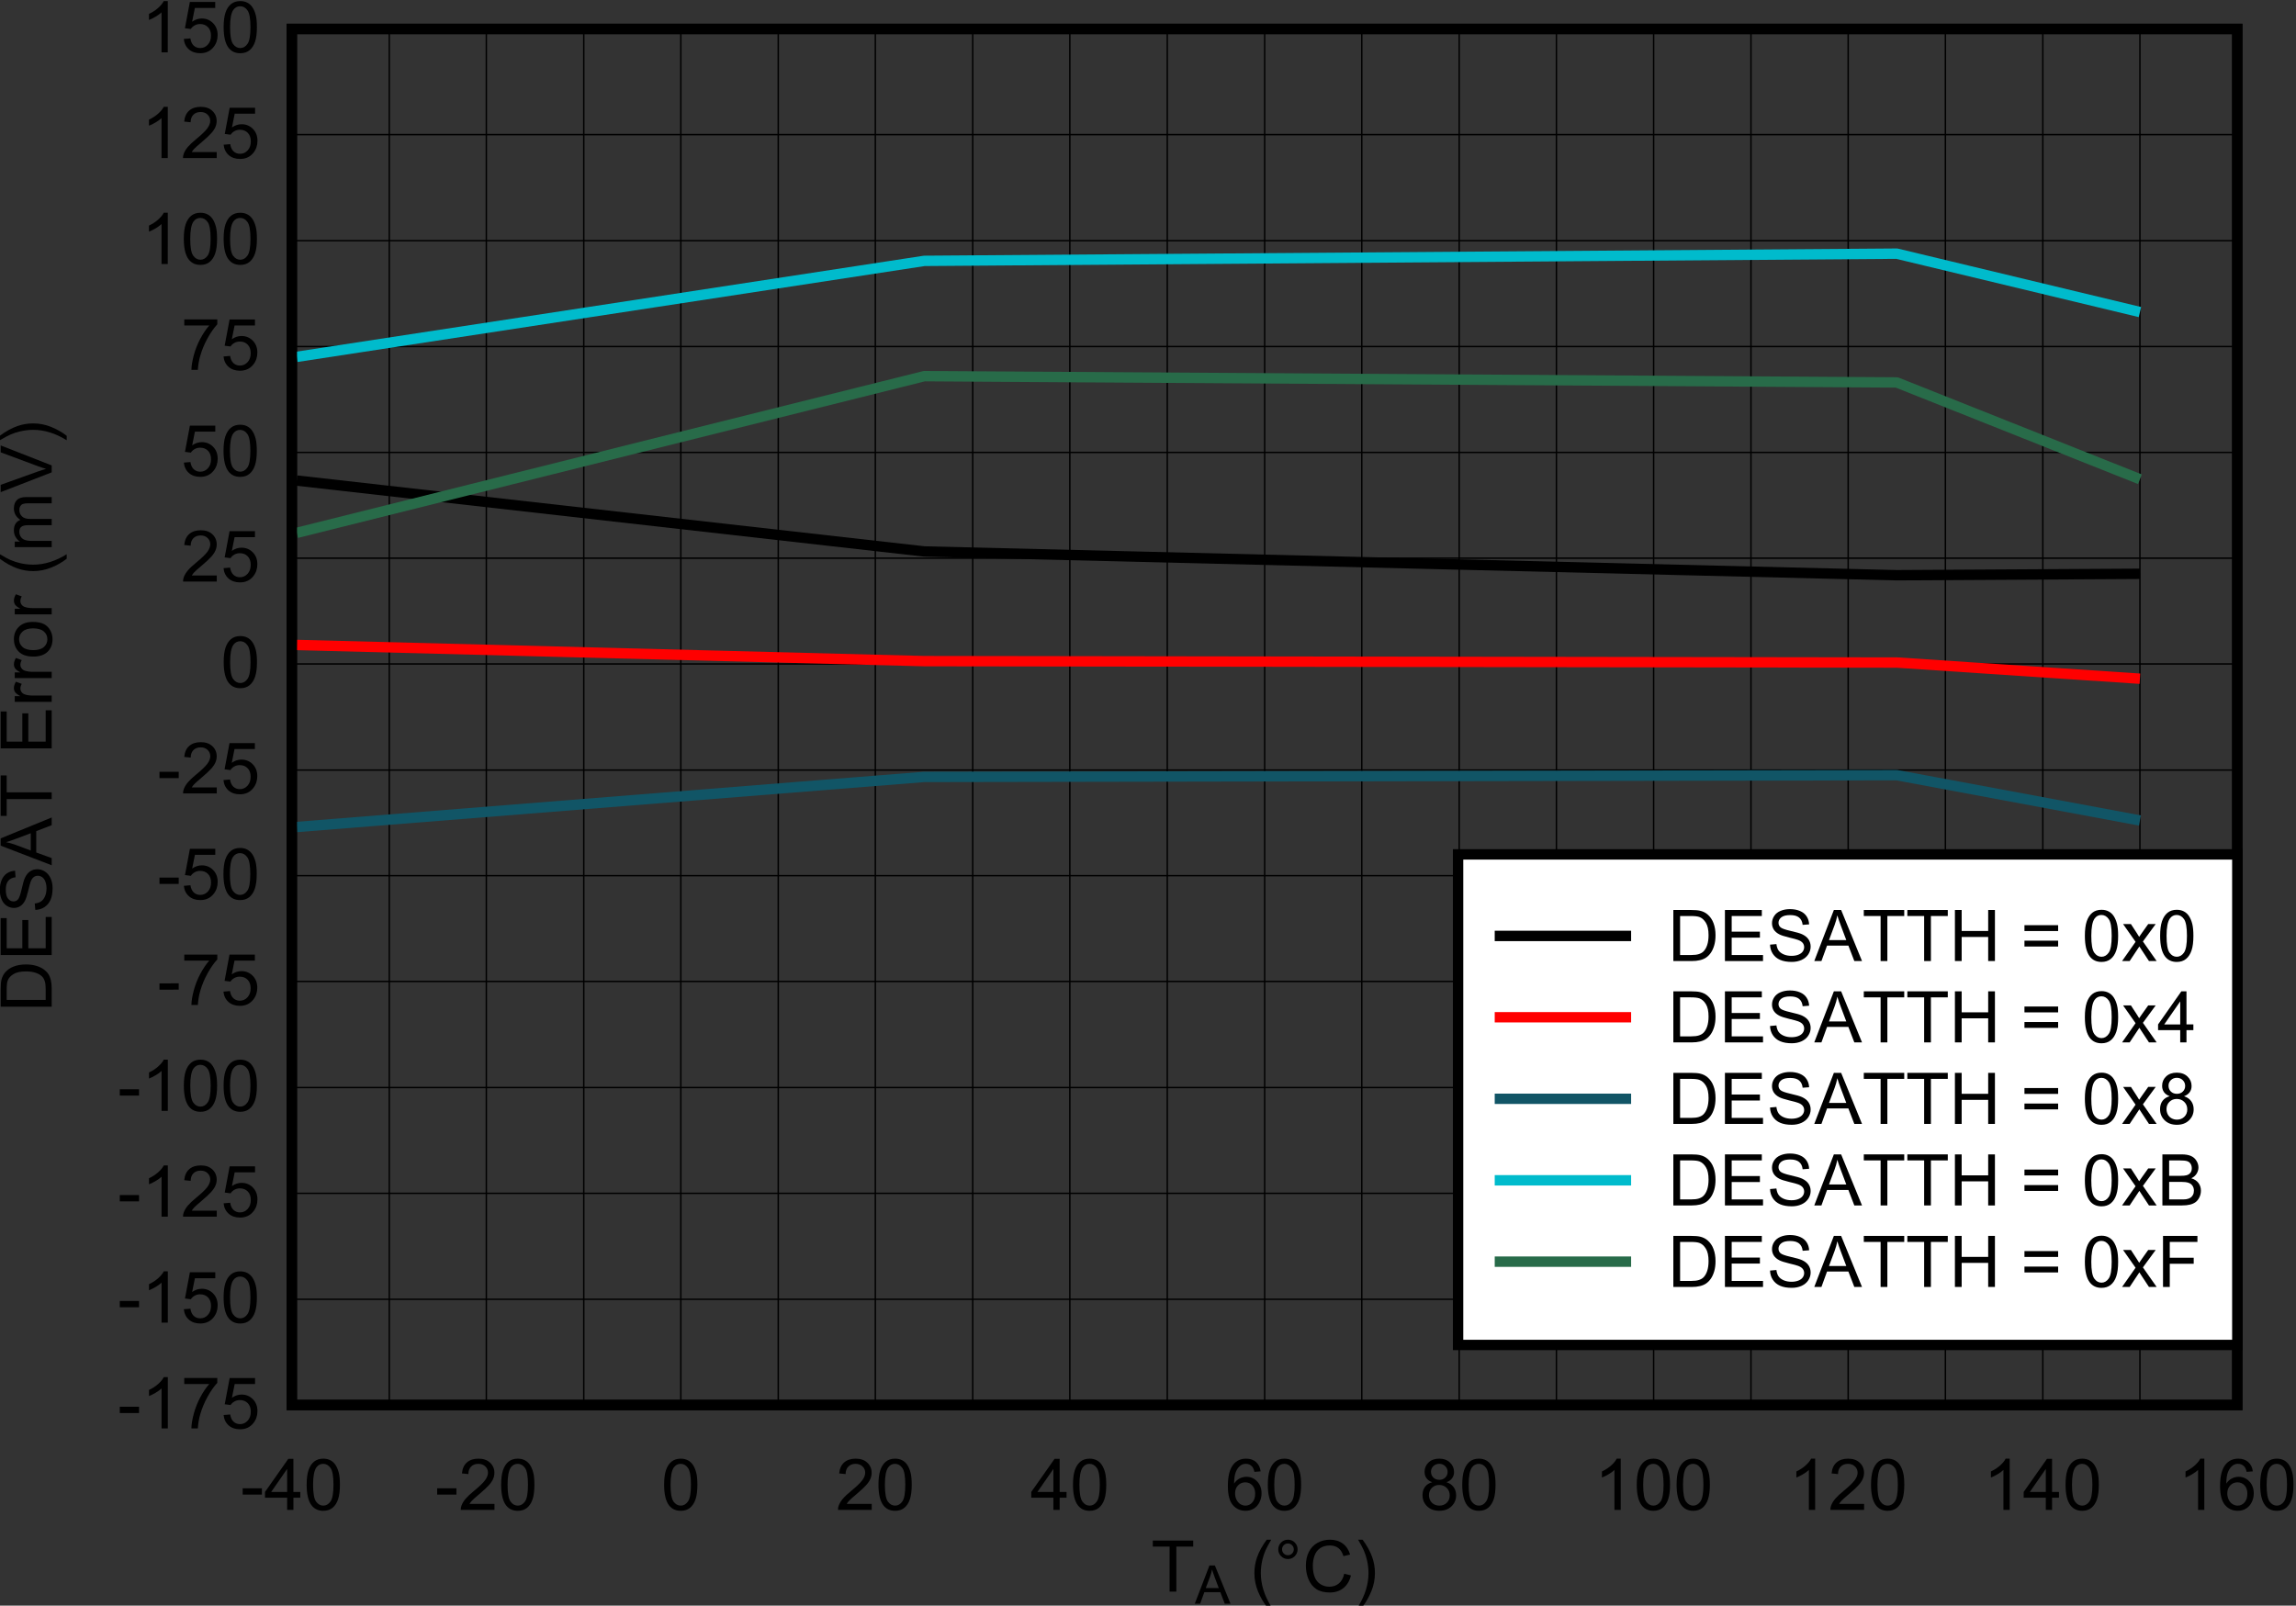<?xml version="1.0" encoding="UTF-8" standalone="no"?>
<svg
   xmlns:dc="http://purl.org/dc/elements/1.1/"
   xmlns:cc="http://creativecommons.org/ns#"
   xmlns:rdf="http://www.w3.org/1999/02/22-rdf-syntax-ns#"
   xmlns:svg="http://www.w3.org/2000/svg"
   xmlns="http://www.w3.org/2000/svg"
   xmlns:sodipodi="http://sodipodi.sourceforge.net/DTD/sodipodi-0.dtd"
   xmlns:inkscape="http://www.inkscape.org/namespaces/inkscape"
   sodipodi:docname="D015_SLUSD86.pdf"
   viewBox="0 0 301.35 210.779"
   height="210.779"
   width="301.35"
   xml:space="preserve"
   id="svg2"
   version="1.1"><rect x="0" y="0" width="301.35" height="210.779" fill="#333333" stroke="none"/><defs
     id="defs6"><clipPath
       id="clipPath18"
       clipPathUnits="userSpaceOnUse"><path
         inkscape:connector-curvature="0"
         id="path16"
         clip-rule="evenodd"
         d="M 50.4,62.4 H 732.6 V 558 H 50.4 Z" /></clipPath><clipPath
       id="clipPath28"
       clipPathUnits="userSpaceOnUse"><path
         inkscape:connector-curvature="0"
         id="path26"
         d="M 0,0 H 235.92 V 169.05 H 0 Z" /></clipPath></defs><sodipodi:namedview
     id="namedview4"
     inkscape:window-height="480"
     inkscape:window-width="640"
     inkscape:pageshadow="2"
     inkscape:pageopacity="0"
     guidetolerance="10"
     gridtolerance="10"
     objecttolerance="10"
     borderopacity="1"
     bordercolor="#666666"
     pagecolor="#ffffff" /><g
     transform="matrix(1.333,0,0,-1.333,-78.516,727.463)"
     inkscape:label="D015_SLUSD86"
     inkscape:groupmode="layer"
     id="g10"><g
       id="g12"><g
         clip-path="url(#clipPath18)"
         id="g14"><g
           transform="matrix(3.276,0,0,2.348,54.4,384.95)"
           id="g20"><g
             transform="scale(0.305,0.426)"
             id="g22"><g
               clip-path="url(#clipPath28)"
               id="g24"><g
                 style="font-variant:normal;font-weight:normal;font-size:7.023px;font-family:Arial;-inkscape-font-specification:Arial;writing-mode:lr-tb;fill:#000000;fill-opacity:1;fill-rule:nonzero;stroke:none"
                 id="text32"
                 transform="matrix(1,0,0,-1,117.94,4.041)"
                 aria-label="T"><path
                   inkscape:connector-curvature="0"
                   id="path256"
                   d="M 1.821,0 V -4.434 H 0.165 V -5.027 H 4.149 v 0.593 H 2.486 V 0 Z" /></g><g
                 style="font-variant:normal;font-weight:normal;font-size:5.259px;font-family:Arial;-inkscape-font-specification:Arial;writing-mode:lr-tb;fill:#000000;fill-opacity:1;fill-rule:nonzero;stroke:none"
                 id="text36"
                 transform="matrix(1,0,0,-1,122.25,2.848)"
                 aria-label="A"><path
                   inkscape:connector-curvature="0"
                   id="path259"
                   d="M -0.008,0 1.438,-3.764 H 1.975 L 3.515,0 H 2.948 L 2.509,-1.14 H 0.935 L 0.521,0 Z M 1.078,-1.546 H 2.355 L 1.962,-2.588 q -0.18,-0.475 -0.267,-0.781 -0.072,0.362 -0.203,0.719 z" /></g><g
                 style="font-variant:normal;font-weight:normal;font-size:7.023px;font-family:Arial;-inkscape-font-specification:Arial;writing-mode:lr-tb;fill:#000000;fill-opacity:1;fill-rule:nonzero;stroke:none"
                 id="text40"
                 transform="matrix(1,0,0,-1,127.692,4.041)"
                 aria-label="(°C)"><path
                   inkscape:connector-curvature="0"
                   id="path262"
                   d="M 1.643,1.478 Q 1.132,0.833 0.778,-0.031 0.425,-0.895 0.425,-1.821 q 0,-0.816 0.264,-1.564 0.309,-0.868 0.953,-1.728 h 0.442 q -0.415,0.713 -0.549,1.018 -0.209,0.473 -0.329,0.988 -0.147,0.641 -0.147,1.289 0,1.649 1.025,3.295 z" /><path
                   inkscape:connector-curvature="0"
                   id="path264"
                   d="m 2.778,-4.163 q 0,-0.394 0.278,-0.672 0.281,-0.278 0.672,-0.278 0.398,0 0.676,0.278 0.278,0.278 0.278,0.672 0,0.394 -0.281,0.676 -0.278,0.278 -0.672,0.278 -0.391,0 -0.672,-0.278 -0.278,-0.278 -0.278,-0.676 z m 0.374,0 q 0,0.24 0.168,0.412 0.171,0.168 0.412,0.168 0.237,0 0.405,-0.168 0.171,-0.171 0.171,-0.412 0,-0.24 -0.171,-0.408 -0.168,-0.171 -0.405,-0.171 -0.24,0 -0.412,0.171 -0.168,0.168 -0.168,0.408 z" /><path
                   inkscape:connector-curvature="0"
                   id="path266"
                   d="m 9.277,-1.763 0.665,0.168 q -0.209,0.82 -0.754,1.252 -0.542,0.429 -1.327,0.429 -0.813,0 -1.324,-0.329 -0.508,-0.333 -0.775,-0.96 -0.264,-0.628 -0.264,-1.348 0,-0.785 0.298,-1.368 0.302,-0.586 0.854,-0.888 0.556,-0.305 1.221,-0.305 0.754,0 1.269,0.384 0.514,0.384 0.717,1.08 L 9.201,-3.494 Q 9.026,-4.043 8.694,-4.293 8.361,-4.544 7.857,-4.544 q -0.58,0 -0.97,0.278 -0.387,0.278 -0.545,0.748 -0.158,0.466 -0.158,0.964 0,0.641 0.185,1.121 0.189,0.477 0.583,0.713 0.394,0.237 0.854,0.237 0.559,0 0.946,-0.322 0.387,-0.322 0.525,-0.957 z" /><path
                   inkscape:connector-curvature="0"
                   id="path268"
                   d="m 11.086,1.478 h -0.442 q 1.025,-1.646 1.025,-3.295 0,-0.645 -0.147,-1.279 -0.117,-0.514 -0.326,-0.988 -0.134,-0.309 -0.552,-1.029 h 0.442 q 0.645,0.861 0.953,1.728 0.264,0.748 0.264,1.564 0,0.926 -0.357,1.79 -0.353,0.864 -0.861,1.509 z" /></g><g
                 style="font-variant:normal;font-weight:normal;font-size:7.023px;font-family:Arial;-inkscape-font-specification:Arial;writing-mode:lr-tb;fill:#000000;fill-opacity:1;fill-rule:nonzero;stroke:none"
                 id="text44"
                 transform="matrix(0,1,1,0,9.6,61.09)"
                 aria-label="DESAT Error (mV)"><path
                   inkscape:connector-curvature="0"
                   id="path271"
                   d="M 0.542,0 V -5.027 H 2.274 q 0.586,0 0.895,0.072 0.432,0.099 0.737,0.36 0.398,0.336 0.593,0.861 0.199,0.521 0.199,1.193 0,0.573 -0.134,1.015 Q 4.431,-1.084 4.221,-0.792 4.012,-0.504 3.762,-0.336 3.515,-0.171 3.162,-0.086 2.812,0 2.356,0 Z M 1.207,-0.593 h 1.073 q 0.497,0 0.778,-0.093 0.285,-0.093 0.453,-0.261 0.237,-0.237 0.367,-0.634 0.134,-0.401 0.134,-0.97 0,-0.789 -0.261,-1.211 Q 3.494,-4.187 3.124,-4.331 2.857,-4.434 2.263,-4.434 H 1.207 Z" /><path
                   inkscape:connector-curvature="0"
                   id="path273"
                   d="m 5.626,0 v -5.027 h 3.635 v 0.593 H 6.291 v 1.54 h 2.781 v 0.59 H 6.291 v 1.711 H 9.378 V 0 Z" /><path
                   inkscape:connector-curvature="0"
                   id="path275"
                   d="m 10.07,-1.615 0.628,-0.055 q 0.045,0.377 0.206,0.621 0.165,0.24 0.508,0.391 0.343,0.147 0.772,0.147 0.381,0 0.672,-0.113 0.291,-0.113 0.432,-0.309 0.144,-0.199 0.144,-0.432 0,-0.237 -0.137,-0.412 -0.137,-0.178 -0.453,-0.298 -0.202,-0.079 -0.895,-0.243 -0.693,-0.168 -0.97,-0.315 -0.36,-0.189 -0.538,-0.466 -0.175,-0.281 -0.175,-0.628 0,-0.381 0.216,-0.71 0.216,-0.333 0.631,-0.504 0.415,-0.171 0.922,-0.171 0.559,0 0.984,0.182 0.429,0.178 0.658,0.528 0.23,0.35 0.247,0.792 l -0.638,0.048 q -0.051,-0.477 -0.35,-0.72 -0.295,-0.243 -0.874,-0.243 -0.604,0 -0.881,0.223 -0.274,0.219 -0.274,0.532 0,0.271 0.195,0.446 0.192,0.175 1.001,0.36 0.813,0.182 1.114,0.319 0.439,0.202 0.648,0.514 0.209,0.309 0.209,0.713 0,0.401 -0.23,0.758 -0.23,0.353 -0.662,0.552 -0.429,0.195 -0.967,0.195 -0.682,0 -1.145,-0.199 Q 10.609,-0.312 10.345,-0.71 10.084,-1.111 10.07,-1.615 Z" /><path
                   inkscape:connector-curvature="0"
                   id="path277"
                   d="m 14.464,0 1.931,-5.027 h 0.717 L 19.169,0 H 18.411 L 17.825,-1.523 H 15.723 L 15.171,0 Z m 1.451,-2.064 h 1.704 l -0.525,-1.392 q -0.24,-0.634 -0.357,-1.042 -0.096,0.484 -0.271,0.96 z" /><path
                   inkscape:connector-curvature="0"
                   id="path279"
                   d="m 20.98,0 v -4.434 h -1.656 v -0.593 h 3.985 v 0.593 H 21.645 V 0 Z" /><path
                   inkscape:connector-curvature="0"
                   id="path281"
                   d="m 25.972,0 v -5.027 h 3.635 v 0.593 h -2.97 v 1.54 h 2.781 v 0.59 h -2.781 v 1.711 h 3.086 V 0 Z" /><path
                   inkscape:connector-curvature="0"
                   id="path283"
                   d="m 30.557,0 v -3.642 h 0.556 v 0.552 q 0.213,-0.387 0.391,-0.511 0.182,-0.123 0.398,-0.123 0.312,0 0.634,0.199 l -0.213,0.573 q -0.226,-0.134 -0.453,-0.134 -0.202,0 -0.363,0.123 -0.161,0.12 -0.23,0.336 -0.103,0.329 -0.103,0.72 V 0 Z" /><path
                   inkscape:connector-curvature="0"
                   id="path285"
                   d="m 32.895,0 v -3.642 h 0.556 v 0.552 q 0.213,-0.387 0.391,-0.511 0.182,-0.123 0.398,-0.123 0.312,0 0.634,0.199 l -0.213,0.573 q -0.226,-0.134 -0.453,-0.134 -0.202,0 -0.363,0.123 -0.161,0.12 -0.23,0.336 -0.103,0.329 -0.103,0.72 V 0 Z" /><path
                   inkscape:connector-curvature="0"
                   id="path287"
                   d="m 35.011,-1.821 q 0,-1.012 0.562,-1.499 0.47,-0.405 1.145,-0.405 0.751,0 1.228,0.494 0.477,0.49 0.477,1.358 0,0.703 -0.213,1.108 -0.209,0.401 -0.614,0.624 -0.401,0.223 -0.878,0.223 -0.765,0 -1.238,-0.49 -0.47,-0.49 -0.47,-1.413 z m 0.634,0 q 0,0.7 0.305,1.049 0.305,0.346 0.768,0.346 0.46,0 0.765,-0.35 0.305,-0.35 0.305,-1.066 0,-0.676 -0.309,-1.022 -0.305,-0.35 -0.761,-0.35 -0.463,0 -0.768,0.346 -0.305,0.346 -0.305,1.046 z" /><path
                   inkscape:connector-curvature="0"
                   id="path289"
                   d="m 39.167,0 v -3.642 h 0.556 v 0.552 q 0.213,-0.387 0.391,-0.511 0.182,-0.123 0.398,-0.123 0.312,0 0.634,0.199 l -0.213,0.573 q -0.226,-0.134 -0.453,-0.134 -0.202,0 -0.363,0.123 -0.161,0.12 -0.23,0.336 -0.103,0.329 -0.103,0.72 V 0 Z" /><path
                   inkscape:connector-curvature="0"
                   id="path291"
                   d="m 44.644,1.478 q -0.511,-0.645 -0.864,-1.509 -0.353,-0.864 -0.353,-1.79 0,-0.816 0.264,-1.564 0.309,-0.868 0.953,-1.728 h 0.442 q -0.415,0.713 -0.549,1.018 -0.209,0.473 -0.329,0.988 -0.147,0.641 -0.147,1.289 0,1.649 1.025,3.295 z" /><path
                   inkscape:connector-curvature="0"
                   id="path293"
                   d="m 45.782,0 v -3.642 h 0.552 v 0.511 q 0.171,-0.267 0.456,-0.429 0.285,-0.165 0.648,-0.165 0.405,0 0.662,0.168 0.261,0.168 0.367,0.47 0.432,-0.638 1.125,-0.638 0.542,0 0.833,0.302 0.291,0.298 0.291,0.922 V 0 h -0.614 v -2.294 q 0,-0.37 -0.062,-0.532 -0.058,-0.165 -0.216,-0.264 -0.158,-0.099 -0.37,-0.099 -0.384,0 -0.638,0.257 -0.254,0.254 -0.254,0.816 V 0 h -0.617 v -2.366 q 0,-0.412 -0.151,-0.617 -0.151,-0.206 -0.494,-0.206 -0.261,0 -0.484,0.137 -0.219,0.137 -0.319,0.401 -0.099,0.264 -0.099,0.761 V 0 Z" /><path
                   inkscape:connector-curvature="0"
                   id="path295"
                   d="m 53.148,0 -1.948,-5.027 h 0.72 l 1.307,3.652 q 0.158,0.439 0.264,0.823 0.117,-0.412 0.271,-0.823 l 1.358,-3.652 h 0.679 L 53.831,0 Z" /><path
                   inkscape:connector-curvature="0"
                   id="path297"
                   d="m 56.75,1.478 h -0.442 q 1.025,-1.646 1.025,-3.295 0,-0.645 -0.147,-1.279 -0.117,-0.514 -0.326,-0.988 -0.134,-0.309 -0.552,-1.029 h 0.442 q 0.645,0.861 0.953,1.728 0.264,0.748 0.264,1.564 0,0.926 -0.357,1.79 -0.353,0.864 -0.861,1.509 z" /></g><path
                 inkscape:connector-curvature="0"
                 id="path46"
                 style="fill:none;stroke:#000000;stroke-width:1.021;stroke-linecap:round;stroke-linejoin:miter;stroke-miterlimit:10;stroke-dasharray:none;stroke-opacity:1"
                 d="m 33.264,22.412 h 191.71 v 135.48 H 33.264 Z" /><g
                 style="font-variant:normal;font-weight:normal;font-size:7.023px;font-family:Arial;-inkscape-font-specification:Arial;writing-mode:lr-tb;fill:#000000;fill-opacity:1;fill-rule:nonzero;stroke:none"
                 id="text50"
                 transform="matrix(1,0,0,-1,28.196,12.085)"
                 aria-label="-40"><path
                   inkscape:connector-curvature="0"
                   id="path300"
                   d="m 0.223,-1.509 v -0.621 H 2.119 v 0.621 z" /><path
                   inkscape:connector-curvature="0"
                   id="path302"
                   d="M 4.605,0 V -1.204 H 2.424 v -0.566 l 2.294,-3.258 h 0.504 v 3.258 H 5.902 v 0.566 H 5.223 V 0 Z m 0,-1.769 v -2.267 l -1.574,2.267 z" /><path
                   inkscape:connector-curvature="0"
                   id="path304"
                   d="m 6.528,-2.479 q 0,-0.892 0.182,-1.433 0.185,-0.545 0.545,-0.84 0.363,-0.295 0.912,-0.295 0.405,0 0.71,0.165 0.305,0.161 0.504,0.47 0.199,0.305 0.312,0.748 0.113,0.439 0.113,1.187 0,0.885 -0.182,1.43 -0.182,0.542 -0.545,0.84 -0.36,0.295 -0.912,0.295 -0.727,0 -1.142,-0.521 Q 6.528,-1.063 6.528,-2.479 Z m 0.634,0 q 0,1.238 0.288,1.649 0.291,0.408 0.717,0.408 0.425,0 0.713,-0.412 0.291,-0.412 0.291,-1.646 0,-1.241 -0.291,-1.649 -0.288,-0.408 -0.72,-0.408 -0.425,0 -0.679,0.36 -0.319,0.46 -0.319,1.697 z" /></g><path
                 inkscape:connector-curvature="0"
                 id="path52"
                 style="fill:none;stroke:#000000;stroke-width:0.14;stroke-linecap:butt;stroke-linejoin:round;stroke-miterlimit:10;stroke-dasharray:none;stroke-opacity:1"
                 d="M 42.865,157.89 V 22.377" /><path
                 inkscape:connector-curvature="0"
                 id="path54"
                 style="fill:none;stroke:#000000;stroke-width:0.14;stroke-linecap:butt;stroke-linejoin:round;stroke-miterlimit:10;stroke-dasharray:none;stroke-opacity:1"
                 d="M 52.43,157.89 V 22.377" /><g
                 style="font-variant:normal;font-weight:normal;font-size:7.023px;font-family:Arial;-inkscape-font-specification:Arial;writing-mode:lr-tb;fill:#000000;fill-opacity:1;fill-rule:nonzero;stroke:none"
                 id="text58"
                 transform="matrix(1,0,0,-1,47.362,12.085)"
                 aria-label="-20"><path
                   inkscape:connector-curvature="0"
                   id="path307"
                   d="m 0.223,-1.509 v -0.621 H 2.119 v 0.621 z" /><path
                   inkscape:connector-curvature="0"
                   id="path309"
                   d="M 5.871,-0.593 V 0 H 2.548 q -0.007,-0.223 0.072,-0.429 0.127,-0.339 0.405,-0.669 0.281,-0.329 0.809,-0.761 0.82,-0.672 1.108,-1.063 0.288,-0.394 0.288,-0.744 0,-0.367 -0.264,-0.617 -0.261,-0.254 -0.682,-0.254 -0.446,0 -0.713,0.267 -0.267,0.267 -0.271,0.741 L 2.664,-3.594 q 0.065,-0.71 0.49,-1.08 0.425,-0.374 1.142,-0.374 0.724,0 1.145,0.401 0.422,0.401 0.422,0.994 0,0.302 -0.123,0.593 Q 5.617,-2.767 5.329,-2.445 5.044,-2.123 4.379,-1.56 3.824,-1.094 3.666,-0.926 3.508,-0.761 3.405,-0.593 Z" /><path
                   inkscape:connector-curvature="0"
                   id="path311"
                   d="m 6.528,-2.479 q 0,-0.892 0.182,-1.433 0.185,-0.545 0.545,-0.84 0.363,-0.295 0.912,-0.295 0.405,0 0.71,0.165 0.305,0.161 0.504,0.47 0.199,0.305 0.312,0.748 0.113,0.439 0.113,1.187 0,0.885 -0.182,1.43 -0.182,0.542 -0.545,0.84 -0.36,0.295 -0.912,0.295 -0.727,0 -1.142,-0.521 Q 6.528,-1.063 6.528,-2.479 Z m 0.634,0 q 0,1.238 0.288,1.649 0.291,0.408 0.717,0.408 0.425,0 0.713,-0.412 0.291,-0.412 0.291,-1.646 0,-1.241 -0.291,-1.649 -0.288,-0.408 -0.72,-0.408 -0.425,0 -0.679,0.36 -0.319,0.46 -0.319,1.697 z" /></g><path
                 inkscape:connector-curvature="0"
                 id="path60"
                 style="fill:none;stroke:#000000;stroke-width:0.14;stroke-linecap:butt;stroke-linejoin:round;stroke-miterlimit:10;stroke-dasharray:none;stroke-opacity:1"
                 d="M 62.031,157.89 V 22.377" /><path
                 inkscape:connector-curvature="0"
                 id="path62"
                 style="fill:none;stroke:#000000;stroke-width:0.14;stroke-linecap:butt;stroke-linejoin:round;stroke-miterlimit:10;stroke-dasharray:none;stroke-opacity:1"
                 d="M 71.597,157.89 V 22.377" /><g
                 style="font-variant:normal;font-weight:normal;font-size:7.023px;font-family:Arial;-inkscape-font-specification:Arial;writing-mode:lr-tb;fill:#000000;fill-opacity:1;fill-rule:nonzero;stroke:none"
                 id="text66"
                 transform="matrix(1,0,0,-1,69.659,12.085)"
                 aria-label="0"><path
                   inkscape:connector-curvature="0"
                   id="path314"
                   d="m 0.291,-2.479 q 0,-0.892 0.182,-1.433 0.185,-0.545 0.545,-0.84 0.363,-0.295 0.912,-0.295 0.405,0 0.71,0.165 0.305,0.161 0.504,0.47 0.199,0.305 0.312,0.748 0.113,0.439 0.113,1.187 0,0.885 -0.182,1.43 -0.182,0.542 -0.545,0.84 -0.36,0.295 -0.912,0.295 -0.727,0 -1.142,-0.521 Q 0.291,-1.063 0.291,-2.479 Z m 0.634,0 q 0,1.238 0.288,1.649 0.291,0.408 0.717,0.408 0.425,0 0.713,-0.412 0.291,-0.412 0.291,-1.646 0,-1.241 -0.291,-1.649 -0.288,-0.408 -0.72,-0.408 -0.425,0 -0.679,0.36 -0.319,0.46 -0.319,1.697 z" /></g><path
                 inkscape:connector-curvature="0"
                 id="path68"
                 style="fill:none;stroke:#000000;stroke-width:0.14;stroke-linecap:butt;stroke-linejoin:round;stroke-miterlimit:10;stroke-dasharray:none;stroke-opacity:1"
                 d="M 81.197,157.89 V 22.377" /><path
                 inkscape:connector-curvature="0"
                 id="path70"
                 style="fill:none;stroke:#000000;stroke-width:0.14;stroke-linecap:butt;stroke-linejoin:round;stroke-miterlimit:10;stroke-dasharray:none;stroke-opacity:1"
                 d="M 90.763,157.89 V 22.377" /><g
                 style="font-variant:normal;font-weight:normal;font-size:7.023px;font-family:Arial;-inkscape-font-specification:Arial;writing-mode:lr-tb;fill:#000000;fill-opacity:1;fill-rule:nonzero;stroke:none"
                 id="text74"
                 transform="matrix(1,0,0,-1,86.871,12.085)"
                 aria-label="20"><path
                   inkscape:connector-curvature="0"
                   id="path317"
                   d="M 3.536,-0.593 V 0 H 0.213 Q 0.206,-0.223 0.285,-0.429 0.412,-0.768 0.689,-1.097 0.97,-1.427 1.499,-1.859 2.318,-2.531 2.606,-2.922 2.894,-3.316 2.894,-3.666 q 0,-0.367 -0.264,-0.617 -0.261,-0.254 -0.682,-0.254 -0.446,0 -0.713,0.267 -0.267,0.267 -0.271,0.741 l -0.634,-0.065 q 0.065,-0.71 0.49,-1.08 0.425,-0.374 1.142,-0.374 0.724,0 1.145,0.401 0.422,0.401 0.422,0.994 0,0.302 -0.123,0.593 -0.123,0.291 -0.412,0.614 -0.285,0.322 -0.95,0.885 -0.556,0.466 -0.713,0.634 -0.158,0.165 -0.261,0.333 z" /><path
                   inkscape:connector-curvature="0"
                   id="path319"
                   d="m 4.201,-2.479 q 0,-0.892 0.182,-1.433 0.185,-0.545 0.545,-0.84 0.363,-0.295 0.912,-0.295 0.405,0 0.71,0.165 0.305,0.161 0.504,0.47 0.199,0.305 0.312,0.748 0.113,0.439 0.113,1.187 0,0.885 -0.182,1.43 -0.182,0.542 -0.545,0.84 -0.36,0.295 -0.912,0.295 -0.727,0 -1.142,-0.521 Q 4.201,-1.063 4.201,-2.479 Z m 0.634,0 q 0,1.238 0.288,1.649 0.291,0.408 0.717,0.408 0.425,0 0.713,-0.412 0.291,-0.412 0.291,-1.646 0,-1.241 -0.291,-1.649 -0.288,-0.408 -0.72,-0.408 -0.425,0 -0.679,0.36 -0.319,0.46 -0.319,1.697 z" /></g><path
                 inkscape:connector-curvature="0"
                 id="path76"
                 style="fill:none;stroke:#000000;stroke-width:0.14;stroke-linecap:butt;stroke-linejoin:round;stroke-miterlimit:10;stroke-dasharray:none;stroke-opacity:1"
                 d="M 100.36,157.89 V 22.377" /><path
                 inkscape:connector-curvature="0"
                 id="path78"
                 style="fill:none;stroke:#000000;stroke-width:0.14;stroke-linecap:butt;stroke-linejoin:round;stroke-miterlimit:10;stroke-dasharray:none;stroke-opacity:1"
                 d="M 109.93,157.89 V 22.377" /><g
                 style="font-variant:normal;font-weight:normal;font-size:7.023px;font-family:Arial;-inkscape-font-specification:Arial;writing-mode:lr-tb;fill:#000000;fill-opacity:1;fill-rule:nonzero;stroke:none"
                 id="text82"
                 transform="matrix(1,0,0,-1,106.04,12.085)"
                 aria-label="40"><path
                   inkscape:connector-curvature="0"
                   id="path322"
                   d="M 2.27,0 V -1.204 H 0.089 V -1.769 L 2.383,-5.027 h 0.504 v 3.258 h 0.679 v 0.566 H 2.887 V 0 Z m 0,-1.769 v -2.267 l -1.574,2.267 z" /><path
                   inkscape:connector-curvature="0"
                   id="path324"
                   d="m 4.201,-2.479 q 0,-0.892 0.182,-1.433 0.185,-0.545 0.545,-0.84 0.363,-0.295 0.912,-0.295 0.405,0 0.71,0.165 0.305,0.161 0.504,0.47 0.199,0.305 0.312,0.748 0.113,0.439 0.113,1.187 0,0.885 -0.182,1.43 -0.182,0.542 -0.545,0.84 -0.36,0.295 -0.912,0.295 -0.727,0 -1.142,-0.521 Q 4.201,-1.063 4.201,-2.479 Z m 0.634,0 q 0,1.238 0.288,1.649 0.291,0.408 0.717,0.408 0.425,0 0.713,-0.412 0.291,-0.412 0.291,-1.646 0,-1.241 -0.291,-1.649 -0.288,-0.408 -0.72,-0.408 -0.425,0 -0.679,0.36 -0.319,0.46 -0.319,1.697 z" /></g><path
                 inkscape:connector-curvature="0"
                 id="path84"
                 style="fill:none;stroke:#000000;stroke-width:0.14;stroke-linecap:butt;stroke-linejoin:round;stroke-miterlimit:10;stroke-dasharray:none;stroke-opacity:1"
                 d="M 119.53,157.89 V 22.377" /><path
                 inkscape:connector-curvature="0"
                 id="path86"
                 style="fill:none;stroke:#000000;stroke-width:0.14;stroke-linecap:butt;stroke-linejoin:round;stroke-miterlimit:10;stroke-dasharray:none;stroke-opacity:1"
                 d="M 129.13,157.89 V 22.377" /><g
                 style="font-variant:normal;font-weight:normal;font-size:7.023px;font-family:Arial;-inkscape-font-specification:Arial;writing-mode:lr-tb;fill:#000000;fill-opacity:1;fill-rule:nonzero;stroke:none"
                 id="text90"
                 transform="matrix(1,0,0,-1,125.24,12.085)"
                 aria-label="60"><path
                   inkscape:connector-curvature="0"
                   id="path327"
                   d="m 3.494,-3.796 -0.614,0.048 Q 2.798,-4.112 2.647,-4.276 2.397,-4.54 2.03,-4.54 q -0.295,0 -0.518,0.165 -0.291,0.213 -0.46,0.621 -0.168,0.408 -0.175,1.162 0.223,-0.339 0.545,-0.504 0.322,-0.165 0.676,-0.165 0.617,0 1.049,0.456 0.436,0.453 0.436,1.173 0,0.473 -0.206,0.881 -0.202,0.405 -0.559,0.621 -0.357,0.216 -0.809,0.216 -0.772,0 -1.259,-0.566 -0.487,-0.569 -0.487,-1.872 0,-1.457 0.538,-2.119 0.47,-0.576 1.265,-0.576 0.593,0 0.97,0.333 0.381,0.333 0.456,0.919 z m -2.52,2.167 q 0,0.319 0.134,0.61 0.137,0.291 0.381,0.446 0.243,0.151 0.511,0.151 0.391,0 0.672,-0.315 0.281,-0.315 0.281,-0.857 0,-0.521 -0.278,-0.82 -0.278,-0.302 -0.7,-0.302 -0.418,0 -0.71,0.302 -0.291,0.298 -0.291,0.785 z" /><path
                   inkscape:connector-curvature="0"
                   id="path329"
                   d="m 4.201,-2.479 q 0,-0.892 0.182,-1.433 0.185,-0.545 0.545,-0.84 0.363,-0.295 0.912,-0.295 0.405,0 0.71,0.165 0.305,0.161 0.504,0.47 0.199,0.305 0.312,0.748 0.113,0.439 0.113,1.187 0,0.885 -0.182,1.43 -0.182,0.542 -0.545,0.84 -0.36,0.295 -0.912,0.295 -0.727,0 -1.142,-0.521 Q 4.201,-1.063 4.201,-2.479 Z m 0.634,0 q 0,1.238 0.288,1.649 0.291,0.408 0.717,0.408 0.425,0 0.713,-0.412 0.291,-0.412 0.291,-1.646 0,-1.241 -0.291,-1.649 -0.288,-0.408 -0.72,-0.408 -0.425,0 -0.679,0.36 -0.319,0.46 -0.319,1.697 z" /></g><path
                 inkscape:connector-curvature="0"
                 id="path92"
                 style="fill:none;stroke:#000000;stroke-width:0.14;stroke-linecap:butt;stroke-linejoin:round;stroke-miterlimit:10;stroke-dasharray:none;stroke-opacity:1"
                 d="M 138.7,157.89 V 22.377" /><path
                 inkscape:connector-curvature="0"
                 id="path94"
                 style="fill:none;stroke:#000000;stroke-width:0.14;stroke-linecap:butt;stroke-linejoin:round;stroke-miterlimit:10;stroke-dasharray:none;stroke-opacity:1"
                 d="M 148.3,157.89 V 22.377" /><g
                 style="font-variant:normal;font-weight:normal;font-size:7.023px;font-family:Arial;-inkscape-font-specification:Arial;writing-mode:lr-tb;fill:#000000;fill-opacity:1;fill-rule:nonzero;stroke:none"
                 id="text98"
                 transform="matrix(1,0,0,-1,144.4,12.085)"
                 aria-label="80"><path
                   inkscape:connector-curvature="0"
                   id="path332"
                   d="M 1.241,-2.726 Q 0.857,-2.867 0.672,-3.127 0.487,-3.388 0.487,-3.752 q 0,-0.549 0.394,-0.922 0.394,-0.374 1.049,-0.374 0.658,0 1.06,0.384 0.401,0.381 0.401,0.929 0,0.35 -0.185,0.61 -0.182,0.257 -0.556,0.398 0.463,0.151 0.703,0.487 0.243,0.336 0.243,0.802 0,0.645 -0.456,1.084 -0.456,0.439 -1.2,0.439 -0.744,0 -1.2,-0.439 -0.456,-0.442 -0.456,-1.101 0,-0.49 0.247,-0.82 Q 0.782,-2.606 1.241,-2.726 Z M 1.118,-3.772 q 0,0.357 0.23,0.583 0.23,0.226 0.597,0.226 0.357,0 0.583,-0.223 0.23,-0.226 0.23,-0.552 0,-0.339 -0.237,-0.569 -0.233,-0.233 -0.583,-0.233 -0.353,0 -0.586,0.226 -0.233,0.226 -0.233,0.542 z m -0.199,2.322 q 0,0.264 0.123,0.511 0.127,0.247 0.374,0.384 0.247,0.134 0.532,0.134 0.442,0 0.73,-0.285 0.288,-0.285 0.288,-0.724 0,-0.446 -0.298,-0.737 -0.295,-0.291 -0.741,-0.291 -0.436,0 -0.724,0.288 -0.285,0.288 -0.285,0.72 z" /><path
                   inkscape:connector-curvature="0"
                   id="path334"
                   d="m 4.201,-2.479 q 0,-0.892 0.182,-1.433 0.185,-0.545 0.545,-0.84 0.363,-0.295 0.912,-0.295 0.405,0 0.71,0.165 0.305,0.161 0.504,0.47 0.199,0.305 0.312,0.748 0.113,0.439 0.113,1.187 0,0.885 -0.182,1.43 -0.182,0.542 -0.545,0.84 -0.36,0.295 -0.912,0.295 -0.727,0 -1.142,-0.521 Q 4.201,-1.063 4.201,-2.479 Z m 0.634,0 q 0,1.238 0.288,1.649 0.291,0.408 0.717,0.408 0.425,0 0.713,-0.412 0.291,-0.412 0.291,-1.646 0,-1.241 -0.291,-1.649 -0.288,-0.408 -0.72,-0.408 -0.425,0 -0.679,0.36 -0.319,0.46 -0.319,1.697 z" /></g><path
                 inkscape:connector-curvature="0"
                 id="path100"
                 style="fill:none;stroke:#000000;stroke-width:0.14;stroke-linecap:butt;stroke-linejoin:round;stroke-miterlimit:10;stroke-dasharray:none;stroke-opacity:1"
                 d="M 157.88,157.89 V 22.377" /><path
                 inkscape:connector-curvature="0"
                 id="path102"
                 style="fill:none;stroke:#000000;stroke-width:0.14;stroke-linecap:butt;stroke-linejoin:round;stroke-miterlimit:10;stroke-dasharray:none;stroke-opacity:1"
                 d="M 167.46,157.89 V 22.377" /><g
                 style="font-variant:normal;font-weight:normal;font-size:7.023px;font-family:Arial;-inkscape-font-specification:Arial;writing-mode:lr-tb;fill:#000000;fill-opacity:1;fill-rule:nonzero;stroke:none"
                 id="text106"
                 transform="matrix(1,0,0,-1,161.6,12.085)"
                 aria-label="100"><path
                   inkscape:connector-curvature="0"
                   id="path337"
                   d="M 2.616,0 H 1.999 V -3.933 Q 1.776,-3.721 1.413,-3.508 1.053,-3.295 0.765,-3.189 V -3.786 Q 1.283,-4.029 1.67,-4.376 2.058,-4.722 2.219,-5.048 h 0.398 z" /><path
                   inkscape:connector-curvature="0"
                   id="path339"
                   d="m 4.196,-2.479 q 0,-0.892 0.182,-1.433 0.185,-0.545 0.545,-0.84 0.363,-0.295 0.912,-0.295 0.405,0 0.71,0.165 0.305,0.161 0.504,0.47 0.199,0.305 0.312,0.748 0.113,0.439 0.113,1.187 0,0.885 -0.182,1.43 -0.182,0.542 -0.545,0.84 -0.36,0.295 -0.912,0.295 -0.727,0 -1.142,-0.521 Q 4.196,-1.063 4.196,-2.479 Z m 0.634,0 q 0,1.238 0.288,1.649 0.291,0.408 0.717,0.408 0.425,0 0.713,-0.412 0.291,-0.412 0.291,-1.646 0,-1.241 -0.291,-1.649 -0.288,-0.408 -0.72,-0.408 -0.425,0 -0.679,0.36 -0.319,0.46 -0.319,1.697 z" /><path
                   inkscape:connector-curvature="0"
                   id="path341"
                   d="m 8.122,-2.479 q 0,-0.892 0.182,-1.433 0.185,-0.545 0.545,-0.84 0.363,-0.295 0.912,-0.295 0.405,0 0.71,0.165 0.305,0.161 0.504,0.47 0.199,0.305 0.312,0.748 0.113,0.439 0.113,1.187 0,0.885 -0.182,1.43 -0.182,0.542 -0.545,0.84 -0.36,0.295 -0.912,0.295 -0.727,0 -1.142,-0.521 Q 8.122,-1.063 8.122,-2.479 Z m 0.634,0 q 0,1.238 0.288,1.649 0.291,0.408 0.717,0.408 0.425,0 0.713,-0.412 0.291,-0.412 0.291,-1.646 0,-1.241 -0.291,-1.649 -0.288,-0.408 -0.72,-0.408 -0.425,0 -0.679,0.36 -0.319,0.46 -0.319,1.697 z" /></g><path
                 inkscape:connector-curvature="0"
                 id="path108"
                 style="fill:none;stroke:#000000;stroke-width:0.14;stroke-linecap:butt;stroke-linejoin:round;stroke-miterlimit:10;stroke-dasharray:none;stroke-opacity:1"
                 d="M 177.05,157.89 V 22.377" /><path
                 inkscape:connector-curvature="0"
                 id="path110"
                 style="fill:none;stroke:#000000;stroke-width:0.14;stroke-linecap:butt;stroke-linejoin:round;stroke-miterlimit:10;stroke-dasharray:none;stroke-opacity:1"
                 d="M 186.63,157.89 V 22.377" /><g
                 style="font-variant:normal;font-weight:normal;font-size:7.023px;font-family:Arial;-inkscape-font-specification:Arial;writing-mode:lr-tb;fill:#000000;fill-opacity:1;fill-rule:nonzero;stroke:none"
                 id="text114"
                 transform="matrix(1,0,0,-1,180.76,12.085)"
                 aria-label="120"><path
                   inkscape:connector-curvature="0"
                   id="path344"
                   d="M 2.616,0 H 1.999 V -3.933 Q 1.776,-3.721 1.413,-3.508 1.053,-3.295 0.765,-3.189 V -3.786 Q 1.283,-4.029 1.67,-4.376 2.058,-4.722 2.219,-5.048 h 0.398 z" /><path
                   inkscape:connector-curvature="0"
                   id="path346"
                   d="M 7.44,-0.593 V 0 H 4.117 Q 4.111,-0.223 4.189,-0.429 4.316,-0.768 4.594,-1.097 q 0.281,-0.329 0.809,-0.761 0.82,-0.672 1.108,-1.063 0.288,-0.394 0.288,-0.744 0,-0.367 -0.264,-0.617 -0.261,-0.254 -0.682,-0.254 -0.446,0 -0.713,0.267 -0.267,0.267 -0.271,0.741 l -0.634,-0.065 q 0.065,-0.71 0.49,-1.08 0.425,-0.374 1.142,-0.374 0.724,0 1.145,0.401 0.422,0.401 0.422,0.994 0,0.302 -0.123,0.593 -0.123,0.291 -0.412,0.614 -0.285,0.322 -0.95,0.885 -0.556,0.466 -0.713,0.634 -0.158,0.165 -0.261,0.333 z" /><path
                   inkscape:connector-curvature="0"
                   id="path348"
                   d="m 8.122,-2.479 q 0,-0.892 0.182,-1.433 0.185,-0.545 0.545,-0.84 0.363,-0.295 0.912,-0.295 0.405,0 0.71,0.165 0.305,0.161 0.504,0.47 0.199,0.305 0.312,0.748 0.113,0.439 0.113,1.187 0,0.885 -0.182,1.43 -0.182,0.542 -0.545,0.84 -0.36,0.295 -0.912,0.295 -0.727,0 -1.142,-0.521 Q 8.122,-1.063 8.122,-2.479 Z m 0.634,0 q 0,1.238 0.288,1.649 0.291,0.408 0.717,0.408 0.425,0 0.713,-0.412 0.291,-0.412 0.291,-1.646 0,-1.241 -0.291,-1.649 -0.288,-0.408 -0.72,-0.408 -0.425,0 -0.679,0.36 -0.319,0.46 -0.319,1.697 z" /></g><path
                 inkscape:connector-curvature="0"
                 id="path116"
                 style="fill:none;stroke:#000000;stroke-width:0.14;stroke-linecap:butt;stroke-linejoin:round;stroke-miterlimit:10;stroke-dasharray:none;stroke-opacity:1"
                 d="M 196.21,157.89 V 22.377" /><path
                 inkscape:connector-curvature="0"
                 id="path118"
                 style="fill:none;stroke:#000000;stroke-width:0.14;stroke-linecap:butt;stroke-linejoin:round;stroke-miterlimit:10;stroke-dasharray:none;stroke-opacity:1"
                 d="M 205.81,157.89 V 22.377" /><g
                 style="font-variant:normal;font-weight:normal;font-size:7.023px;font-family:Arial;-inkscape-font-specification:Arial;writing-mode:lr-tb;fill:#000000;fill-opacity:1;fill-rule:nonzero;stroke:none"
                 id="text122"
                 transform="matrix(1,0,0,-1,199.93,12.085)"
                 aria-label="140"><path
                   inkscape:connector-curvature="0"
                   id="path351"
                   d="M 2.616,0 H 1.999 V -3.933 Q 1.776,-3.721 1.413,-3.508 1.053,-3.295 0.765,-3.189 V -3.786 Q 1.283,-4.029 1.67,-4.376 2.058,-4.722 2.219,-5.048 h 0.398 z" /><path
                   inkscape:connector-curvature="0"
                   id="path353"
                   d="M 6.175,0 V -1.204 H 3.994 v -0.566 l 2.294,-3.258 h 0.504 v 3.258 h 0.679 v 0.566 H 6.792 V 0 Z m 0,-1.769 v -2.267 l -1.574,2.267 z" /><path
                   inkscape:connector-curvature="0"
                   id="path355"
                   d="m 8.122,-2.479 q 0,-0.892 0.182,-1.433 0.185,-0.545 0.545,-0.84 0.363,-0.295 0.912,-0.295 0.405,0 0.71,0.165 0.305,0.161 0.504,0.47 0.199,0.305 0.312,0.748 0.113,0.439 0.113,1.187 0,0.885 -0.182,1.43 -0.182,0.542 -0.545,0.84 -0.36,0.295 -0.912,0.295 -0.727,0 -1.142,-0.521 Q 8.122,-1.063 8.122,-2.479 Z m 0.634,0 q 0,1.238 0.288,1.649 0.291,0.408 0.717,0.408 0.425,0 0.713,-0.412 0.291,-0.412 0.291,-1.646 0,-1.241 -0.291,-1.649 -0.288,-0.408 -0.72,-0.408 -0.425,0 -0.679,0.36 -0.319,0.46 -0.319,1.697 z" /></g><path
                 inkscape:connector-curvature="0"
                 id="path124"
                 style="fill:none;stroke:#000000;stroke-width:0.14;stroke-linecap:butt;stroke-linejoin:round;stroke-miterlimit:10;stroke-dasharray:none;stroke-opacity:1"
                 d="M 215.38,157.89 V 22.377" /><g
                 style="font-variant:normal;font-weight:normal;font-size:7.023px;font-family:Arial;-inkscape-font-specification:Arial;writing-mode:lr-tb;fill:#000000;fill-opacity:1;fill-rule:nonzero;stroke:none"
                 id="text128"
                 transform="matrix(1,0,0,-1,219.11,12.085)"
                 aria-label="160"><path
                   inkscape:connector-curvature="0"
                   id="path358"
                   d="M 2.616,0 H 1.999 V -3.933 Q 1.776,-3.721 1.413,-3.508 1.053,-3.295 0.765,-3.189 V -3.786 Q 1.283,-4.029 1.67,-4.376 2.058,-4.722 2.219,-5.048 h 0.398 z" /><path
                   inkscape:connector-curvature="0"
                   id="path360"
                   d="m 7.399,-3.796 -0.614,0.048 Q 6.703,-4.112 6.552,-4.276 6.302,-4.54 5.935,-4.54 q -0.295,0 -0.518,0.165 -0.291,0.213 -0.46,0.621 -0.168,0.408 -0.175,1.162 0.223,-0.339 0.545,-0.504 0.322,-0.165 0.676,-0.165 0.617,0 1.049,0.456 0.436,0.453 0.436,1.173 0,0.473 -0.206,0.881 -0.202,0.405 -0.559,0.621 -0.357,0.216 -0.809,0.216 -0.772,0 -1.259,-0.566 -0.487,-0.569 -0.487,-1.872 0,-1.457 0.538,-2.119 0.47,-0.576 1.265,-0.576 0.593,0 0.97,0.333 0.381,0.333 0.456,0.919 z m -2.52,2.167 q 0,0.319 0.134,0.61 0.137,0.291 0.381,0.446 0.243,0.151 0.511,0.151 0.391,0 0.672,-0.315 0.281,-0.315 0.281,-0.857 0,-0.521 -0.278,-0.82 -0.278,-0.302 -0.7,-0.302 -0.418,0 -0.71,0.302 -0.291,0.298 -0.291,0.785 z" /><path
                   inkscape:connector-curvature="0"
                   id="path362"
                   d="m 8.122,-2.479 q 0,-0.892 0.182,-1.433 0.185,-0.545 0.545,-0.84 0.363,-0.295 0.912,-0.295 0.405,0 0.71,0.165 0.305,0.161 0.504,0.47 0.199,0.305 0.312,0.748 0.113,0.439 0.113,1.187 0,0.885 -0.182,1.43 -0.182,0.542 -0.545,0.84 -0.36,0.295 -0.912,0.295 -0.727,0 -1.142,-0.521 Q 8.122,-1.063 8.122,-2.479 Z m 0.634,0 q 0,1.238 0.288,1.649 0.291,0.408 0.717,0.408 0.425,0 0.713,-0.412 0.291,-0.412 0.291,-1.646 0,-1.241 -0.291,-1.649 -0.288,-0.408 -0.72,-0.408 -0.425,0 -0.679,0.36 -0.319,0.46 -0.319,1.697 z" /></g><g
                 style="font-variant:normal;font-weight:normal;font-size:7.023px;font-family:Arial;-inkscape-font-specification:Arial;writing-mode:lr-tb;fill:#000000;fill-opacity:1;fill-rule:nonzero;stroke:none"
                 id="text132"
                 transform="matrix(1,0,0,-1,16.087,20.111)"
                 aria-label="-175"><path
                   inkscape:connector-curvature="0"
                   id="path365"
                   d="m 0.223,-1.509 v -0.621 H 2.119 v 0.621 z" /><path
                   inkscape:connector-curvature="0"
                   id="path367"
                   d="M 4.955,0 H 4.338 V -3.933 Q 4.115,-3.721 3.751,-3.508 3.391,-3.295 3.103,-3.189 V -3.786 Q 3.621,-4.029 4.009,-4.376 4.396,-4.722 4.557,-5.048 H 4.955 Z" /><path
                   inkscape:connector-curvature="0"
                   id="path369"
                   d="m 6.576,-4.369 v -0.593 h 3.254 v 0.48 Q 9.35,-3.971 8.877,-3.124 8.407,-2.277 8.15,-1.382 7.965,-0.751 7.913,0 H 7.279 q 0.01,-0.593 0.233,-1.433 0.223,-0.84 0.638,-1.619 0.418,-0.782 0.888,-1.317 z" /><path
                   inkscape:connector-curvature="0"
                   id="path371"
                   d="m 10.454,-1.317 0.648,-0.055 q 0.072,0.473 0.333,0.713 0.264,0.237 0.634,0.237 0.446,0 0.754,-0.336 0.309,-0.336 0.309,-0.892 0,-0.528 -0.298,-0.833 -0.295,-0.305 -0.775,-0.305 -0.298,0 -0.538,0.137 -0.24,0.134 -0.377,0.35 l -0.58,-0.075 0.487,-2.582 h 2.5 v 0.59 h -2.006 l -0.271,1.351 q 0.453,-0.315 0.95,-0.315 0.658,0 1.111,0.456 0.453,0.456 0.453,1.173 0,0.682 -0.398,1.18 -0.484,0.61 -1.32,0.61 -0.686,0 -1.121,-0.384 -0.432,-0.384 -0.494,-1.018 z" /></g><path
                 inkscape:connector-curvature="0"
                 id="path134"
                 style="fill:none;stroke:#000000;stroke-width:0.14;stroke-linecap:butt;stroke-linejoin:round;stroke-miterlimit:10;stroke-dasharray:none;stroke-opacity:1"
                 d="M 33.264,32.825 H 225" /><g
                 style="font-variant:normal;font-weight:normal;font-size:7.023px;font-family:Arial;-inkscape-font-specification:Arial;writing-mode:lr-tb;fill:#000000;fill-opacity:1;fill-rule:nonzero;stroke:none"
                 id="text138"
                 transform="matrix(1,0,0,-1,16.087,30.525)"
                 aria-label="-150"><path
                   inkscape:connector-curvature="0"
                   id="path374"
                   d="m 0.223,-1.509 v -0.621 H 2.119 v 0.621 z" /><path
                   inkscape:connector-curvature="0"
                   id="path376"
                   d="M 4.955,0 H 4.338 V -3.933 Q 4.115,-3.721 3.751,-3.508 3.391,-3.295 3.103,-3.189 V -3.786 Q 3.621,-4.029 4.009,-4.376 4.396,-4.722 4.557,-5.048 H 4.955 Z" /><path
                   inkscape:connector-curvature="0"
                   id="path378"
                   d="m 6.535,-1.317 0.648,-0.055 q 0.072,0.473 0.333,0.713 0.264,0.237 0.634,0.237 0.446,0 0.754,-0.336 0.309,-0.336 0.309,-0.892 0,-0.528 -0.298,-0.833 -0.295,-0.305 -0.775,-0.305 -0.298,0 -0.538,0.137 -0.24,0.134 -0.377,0.35 L 6.645,-2.376 7.132,-4.959 h 2.5 v 0.59 H 7.625 l -0.271,1.351 q 0.453,-0.315 0.95,-0.315 0.658,0 1.111,0.456 0.453,0.456 0.453,1.173 0,0.682 -0.398,1.18 -0.484,0.61 -1.32,0.61 -0.686,0 -1.121,-0.384 -0.432,-0.384 -0.494,-1.018 z" /><path
                   inkscape:connector-curvature="0"
                   id="path380"
                   d="m 10.454,-2.479 q 0,-0.892 0.182,-1.433 0.185,-0.545 0.545,-0.84 0.363,-0.295 0.912,-0.295 0.405,0 0.71,0.165 0.305,0.161 0.504,0.47 0.199,0.305 0.312,0.748 0.113,0.439 0.113,1.187 0,0.885 -0.182,1.43 -0.182,0.542 -0.545,0.84 -0.36,0.295 -0.912,0.295 -0.727,0 -1.142,-0.521 Q 10.454,-1.063 10.454,-2.479 Z m 0.634,0 q 0,1.238 0.288,1.649 0.291,0.408 0.717,0.408 0.425,0 0.713,-0.412 0.291,-0.412 0.291,-1.646 0,-1.241 -0.291,-1.649 -0.288,-0.408 -0.72,-0.408 -0.425,0 -0.679,0.36 -0.319,0.46 -0.319,1.697 z" /></g><path
                 inkscape:connector-curvature="0"
                 id="path140"
                 style="fill:none;stroke:#000000;stroke-width:0.14;stroke-linecap:butt;stroke-linejoin:round;stroke-miterlimit:10;stroke-dasharray:none;stroke-opacity:1"
                 d="M 33.264,43.256 H 225" /><g
                 style="font-variant:normal;font-weight:normal;font-size:7.023px;font-family:Arial;-inkscape-font-specification:Arial;writing-mode:lr-tb;fill:#000000;fill-opacity:1;fill-rule:nonzero;stroke:none"
                 id="text144"
                 transform="matrix(1,0,0,-1,16.087,40.955)"
                 aria-label="-125"><path
                   inkscape:connector-curvature="0"
                   id="path383"
                   d="m 0.223,-1.509 v -0.621 H 2.119 v 0.621 z" /><path
                   inkscape:connector-curvature="0"
                   id="path385"
                   d="M 4.955,0 H 4.338 V -3.933 Q 4.115,-3.721 3.751,-3.508 3.391,-3.295 3.103,-3.189 V -3.786 Q 3.621,-4.029 4.009,-4.376 4.396,-4.722 4.557,-5.048 H 4.955 Z" /><path
                   inkscape:connector-curvature="0"
                   id="path387"
                   d="M 9.779,-0.593 V 0 H 6.456 q -0.007,-0.223 0.072,-0.429 0.127,-0.339 0.405,-0.669 0.281,-0.329 0.809,-0.761 0.82,-0.672 1.108,-1.063 0.288,-0.394 0.288,-0.744 0,-0.367 -0.264,-0.617 -0.261,-0.254 -0.682,-0.254 -0.446,0 -0.713,0.267 -0.267,0.267 -0.271,0.741 l -0.634,-0.065 q 0.065,-0.71 0.49,-1.08 0.425,-0.374 1.142,-0.374 0.724,0 1.145,0.401 0.422,0.401 0.422,0.994 0,0.302 -0.123,0.593 -0.123,0.291 -0.412,0.614 -0.285,0.322 -0.95,0.885 -0.556,0.466 -0.713,0.634 -0.158,0.165 -0.261,0.333 z" /><path
                   inkscape:connector-curvature="0"
                   id="path389"
                   d="m 10.454,-1.317 0.648,-0.055 q 0.072,0.473 0.333,0.713 0.264,0.237 0.634,0.237 0.446,0 0.754,-0.336 0.309,-0.336 0.309,-0.892 0,-0.528 -0.298,-0.833 -0.295,-0.305 -0.775,-0.305 -0.298,0 -0.538,0.137 -0.24,0.134 -0.377,0.35 l -0.58,-0.075 0.487,-2.582 h 2.5 v 0.59 h -2.006 l -0.271,1.351 q 0.453,-0.315 0.95,-0.315 0.658,0 1.111,0.456 0.453,0.456 0.453,1.173 0,0.682 -0.398,1.18 -0.484,0.61 -1.32,0.61 -0.686,0 -1.121,-0.384 -0.432,-0.384 -0.494,-1.018 z" /></g><path
                 inkscape:connector-curvature="0"
                 id="path146"
                 style="fill:none;stroke:#000000;stroke-width:0.14;stroke-linecap:butt;stroke-linejoin:round;stroke-miterlimit:10;stroke-dasharray:none;stroke-opacity:1"
                 d="M 33.264,53.669 H 225" /><g
                 style="font-variant:normal;font-weight:normal;font-size:7.023px;font-family:Arial;-inkscape-font-specification:Arial;writing-mode:lr-tb;fill:#000000;fill-opacity:1;fill-rule:nonzero;stroke:none"
                 id="text150"
                 transform="matrix(1,0,0,-1,16.087,51.369)"
                 aria-label="-100"><path
                   inkscape:connector-curvature="0"
                   id="path392"
                   d="m 0.223,-1.509 v -0.621 H 2.119 v 0.621 z" /><path
                   inkscape:connector-curvature="0"
                   id="path394"
                   d="M 4.955,0 H 4.338 V -3.933 Q 4.115,-3.721 3.751,-3.508 3.391,-3.295 3.103,-3.189 V -3.786 Q 3.621,-4.029 4.009,-4.376 4.396,-4.722 4.557,-5.048 H 4.955 Z" /><path
                   inkscape:connector-curvature="0"
                   id="path396"
                   d="m 6.535,-2.479 q 0,-0.892 0.182,-1.433 0.185,-0.545 0.545,-0.84 0.363,-0.295 0.912,-0.295 0.405,0 0.71,0.165 0.305,0.161 0.504,0.47 0.199,0.305 0.312,0.748 0.113,0.439 0.113,1.187 0,0.885 -0.182,1.43 -0.182,0.542 -0.545,0.84 -0.36,0.295 -0.912,0.295 -0.727,0 -1.142,-0.521 Q 6.535,-1.063 6.535,-2.479 Z m 0.634,0 q 0,1.238 0.288,1.649 0.291,0.408 0.717,0.408 0.425,0 0.713,-0.412 0.291,-0.412 0.291,-1.646 0,-1.241 -0.291,-1.649 -0.288,-0.408 -0.72,-0.408 -0.425,0 -0.679,0.36 -0.319,0.46 -0.319,1.697 z" /><path
                   inkscape:connector-curvature="0"
                   id="path398"
                   d="m 10.454,-2.479 q 0,-0.892 0.182,-1.433 0.185,-0.545 0.545,-0.84 0.363,-0.295 0.912,-0.295 0.405,0 0.71,0.165 0.305,0.161 0.504,0.47 0.199,0.305 0.312,0.748 0.113,0.439 0.113,1.187 0,0.885 -0.182,1.43 -0.182,0.542 -0.545,0.84 -0.36,0.295 -0.912,0.295 -0.727,0 -1.142,-0.521 Q 10.454,-1.063 10.454,-2.479 Z m 0.634,0 q 0,1.238 0.288,1.649 0.291,0.408 0.717,0.408 0.425,0 0.713,-0.412 0.291,-0.412 0.291,-1.646 0,-1.241 -0.291,-1.649 -0.288,-0.408 -0.72,-0.408 -0.425,0 -0.679,0.36 -0.319,0.46 -0.319,1.697 z" /></g><path
                 inkscape:connector-curvature="0"
                 id="path152"
                 style="fill:none;stroke:#000000;stroke-width:0.14;stroke-linecap:butt;stroke-linejoin:round;stroke-miterlimit:10;stroke-dasharray:none;stroke-opacity:1"
                 d="M 33.264,64.117 H 225" /><g
                 style="font-variant:normal;font-weight:normal;font-size:7.023px;font-family:Arial;-inkscape-font-specification:Arial;writing-mode:lr-tb;fill:#000000;fill-opacity:1;fill-rule:nonzero;stroke:none"
                 id="text156"
                 transform="matrix(1,0,0,-1,19.997,61.799)"
                 aria-label="-75"><path
                   inkscape:connector-curvature="0"
                   id="path401"
                   d="m 0.223,-1.509 v -0.621 H 2.119 v 0.621 z" /><path
                   inkscape:connector-curvature="0"
                   id="path403"
                   d="m 2.668,-4.369 v -0.593 h 3.254 v 0.48 Q 5.442,-3.971 4.969,-3.124 4.499,-2.277 4.242,-1.382 4.057,-0.751 4.005,0 H 3.371 q 0.01,-0.593 0.233,-1.433 0.223,-0.84 0.638,-1.619 0.418,-0.782 0.888,-1.317 z" /><path
                   inkscape:connector-curvature="0"
                   id="path405"
                   d="m 6.528,-1.317 0.648,-0.055 q 0.072,0.473 0.333,0.713 0.264,0.237 0.634,0.237 0.446,0 0.754,-0.336 0.309,-0.336 0.309,-0.892 0,-0.528 -0.298,-0.833 -0.295,-0.305 -0.775,-0.305 -0.298,0 -0.538,0.137 Q 7.355,-2.517 7.217,-2.301 L 6.638,-2.376 7.125,-4.959 h 2.5 v 0.59 H 7.619 l -0.271,1.351 q 0.453,-0.315 0.95,-0.315 0.658,0 1.111,0.456 0.453,0.456 0.453,1.173 0,0.682 -0.398,1.18 -0.484,0.61 -1.32,0.61 -0.686,0 -1.121,-0.384 -0.432,-0.384 -0.494,-1.018 z" /></g><path
                 inkscape:connector-curvature="0"
                 id="path158"
                 style="fill:none;stroke:#000000;stroke-width:0.14;stroke-linecap:butt;stroke-linejoin:round;stroke-miterlimit:10;stroke-dasharray:none;stroke-opacity:1"
                 d="M 33.264,74.531 H 225" /><g
                 style="font-variant:normal;font-weight:normal;font-size:7.023px;font-family:Arial;-inkscape-font-specification:Arial;writing-mode:lr-tb;fill:#000000;fill-opacity:1;fill-rule:nonzero;stroke:none"
                 id="text162"
                 transform="matrix(1,0,0,-1,19.997,72.213)"
                 aria-label="-50"><path
                   inkscape:connector-curvature="0"
                   id="path408"
                   d="m 0.223,-1.509 v -0.621 H 2.119 v 0.621 z" /><path
                   inkscape:connector-curvature="0"
                   id="path410"
                   d="m 2.627,-1.317 0.648,-0.055 q 0.072,0.473 0.333,0.713 0.264,0.237 0.634,0.237 0.446,0 0.754,-0.336 0.309,-0.336 0.309,-0.892 0,-0.528 -0.298,-0.833 -0.295,-0.305 -0.775,-0.305 -0.298,0 -0.538,0.137 -0.24,0.134 -0.377,0.35 L 2.736,-2.376 3.223,-4.959 h 2.5 v 0.59 H 3.717 l -0.271,1.351 q 0.453,-0.315 0.95,-0.315 0.658,0 1.111,0.456 0.453,0.456 0.453,1.173 0,0.682 -0.398,1.18 -0.484,0.61 -1.32,0.61 -0.686,0 -1.121,-0.384 -0.432,-0.384 -0.494,-1.018 z" /><path
                   inkscape:connector-curvature="0"
                   id="path412"
                   d="m 6.528,-2.479 q 0,-0.892 0.182,-1.433 0.185,-0.545 0.545,-0.84 0.363,-0.295 0.912,-0.295 0.405,0 0.71,0.165 0.305,0.161 0.504,0.47 0.199,0.305 0.312,0.748 0.113,0.439 0.113,1.187 0,0.885 -0.182,1.43 -0.182,0.542 -0.545,0.84 -0.36,0.295 -0.912,0.295 -0.727,0 -1.142,-0.521 Q 6.528,-1.063 6.528,-2.479 Z m 0.634,0 q 0,1.238 0.288,1.649 0.291,0.408 0.717,0.408 0.425,0 0.713,-0.412 0.291,-0.412 0.291,-1.646 0,-1.241 -0.291,-1.649 -0.288,-0.408 -0.72,-0.408 -0.425,0 -0.679,0.36 -0.319,0.46 -0.319,1.697 z" /></g><path
                 inkscape:connector-curvature="0"
                 id="path164"
                 style="fill:none;stroke:#000000;stroke-width:0.14;stroke-linecap:butt;stroke-linejoin:round;stroke-miterlimit:10;stroke-dasharray:none;stroke-opacity:1"
                 d="M 33.264,84.927 H 225" /><g
                 style="font-variant:normal;font-weight:normal;font-size:7.023px;font-family:Arial;-inkscape-font-specification:Arial;writing-mode:lr-tb;fill:#000000;fill-opacity:1;fill-rule:nonzero;stroke:none"
                 id="text168"
                 transform="matrix(1,0,0,-1,19.997,82.626)"
                 aria-label="-25"><path
                   inkscape:connector-curvature="0"
                   id="path415"
                   d="m 0.223,-1.509 v -0.621 H 2.119 v 0.621 z" /><path
                   inkscape:connector-curvature="0"
                   id="path417"
                   d="M 5.871,-0.593 V 0 H 2.548 q -0.007,-0.223 0.072,-0.429 0.127,-0.339 0.405,-0.669 0.281,-0.329 0.809,-0.761 0.82,-0.672 1.108,-1.063 0.288,-0.394 0.288,-0.744 0,-0.367 -0.264,-0.617 -0.261,-0.254 -0.682,-0.254 -0.446,0 -0.713,0.267 -0.267,0.267 -0.271,0.741 L 2.664,-3.594 q 0.065,-0.71 0.49,-1.08 0.425,-0.374 1.142,-0.374 0.724,0 1.145,0.401 0.422,0.401 0.422,0.994 0,0.302 -0.123,0.593 Q 5.617,-2.767 5.329,-2.445 5.044,-2.123 4.379,-1.56 3.824,-1.094 3.666,-0.926 3.508,-0.761 3.405,-0.593 Z" /><path
                   inkscape:connector-curvature="0"
                   id="path419"
                   d="m 6.528,-1.317 0.648,-0.055 q 0.072,0.473 0.333,0.713 0.264,0.237 0.634,0.237 0.446,0 0.754,-0.336 0.309,-0.336 0.309,-0.892 0,-0.528 -0.298,-0.833 -0.295,-0.305 -0.775,-0.305 -0.298,0 -0.538,0.137 Q 7.355,-2.517 7.217,-2.301 L 6.638,-2.376 7.125,-4.959 h 2.5 v 0.59 H 7.619 l -0.271,1.351 q 0.453,-0.315 0.95,-0.315 0.658,0 1.111,0.456 0.453,0.456 0.453,1.173 0,0.682 -0.398,1.18 -0.484,0.61 -1.32,0.61 -0.686,0 -1.121,-0.384 -0.432,-0.384 -0.494,-1.018 z" /></g><path
                 inkscape:connector-curvature="0"
                 id="path170"
                 style="fill:none;stroke:#000000;stroke-width:0.14;stroke-linecap:butt;stroke-linejoin:round;stroke-miterlimit:10;stroke-dasharray:none;stroke-opacity:1"
                 d="M 33.264,95.375 H 225" /><g
                 style="font-variant:normal;font-weight:normal;font-size:7.023px;font-family:Arial;-inkscape-font-specification:Arial;writing-mode:lr-tb;fill:#000000;fill-opacity:1;fill-rule:nonzero;stroke:none"
                 id="text174"
                 transform="matrix(1,0,0,-1,26.258,93.074)"
                 aria-label="0"><path
                   inkscape:connector-curvature="0"
                   id="path422"
                   d="m 0.291,-2.479 q 0,-0.892 0.182,-1.433 0.185,-0.545 0.545,-0.84 0.363,-0.295 0.912,-0.295 0.405,0 0.71,0.165 0.305,0.161 0.504,0.47 0.199,0.305 0.312,0.748 0.113,0.439 0.113,1.187 0,0.885 -0.182,1.43 -0.182,0.542 -0.545,0.84 -0.36,0.295 -0.912,0.295 -0.727,0 -1.142,-0.521 Q 0.291,-1.063 0.291,-2.479 Z m 0.634,0 q 0,1.238 0.288,1.649 0.291,0.408 0.717,0.408 0.425,0 0.713,-0.412 0.291,-0.412 0.291,-1.646 0,-1.241 -0.291,-1.649 -0.288,-0.408 -0.72,-0.408 -0.425,0 -0.679,0.36 -0.319,0.46 -0.319,1.697 z" /></g><path
                 inkscape:connector-curvature="0"
                 id="path176"
                 style="fill:none;stroke:#000000;stroke-width:0.14;stroke-linecap:butt;stroke-linejoin:round;stroke-miterlimit:10;stroke-dasharray:none;stroke-opacity:1"
                 d="M 33.264,105.79 H 225" /><g
                 style="font-variant:normal;font-weight:normal;font-size:7.023px;font-family:Arial;-inkscape-font-specification:Arial;writing-mode:lr-tb;fill:#000000;fill-opacity:1;fill-rule:nonzero;stroke:none"
                 id="text180"
                 transform="matrix(1,0,0,-1,22.332,103.49)"
                 aria-label="25"><path
                   inkscape:connector-curvature="0"
                   id="path425"
                   d="M 3.536,-0.593 V 0 H 0.213 Q 0.206,-0.223 0.285,-0.429 0.412,-0.768 0.689,-1.097 0.97,-1.427 1.499,-1.859 2.318,-2.531 2.606,-2.922 2.894,-3.316 2.894,-3.666 q 0,-0.367 -0.264,-0.617 -0.261,-0.254 -0.682,-0.254 -0.446,0 -0.713,0.267 -0.267,0.267 -0.271,0.741 l -0.634,-0.065 q 0.065,-0.71 0.49,-1.08 0.425,-0.374 1.142,-0.374 0.724,0 1.145,0.401 0.422,0.401 0.422,0.994 0,0.302 -0.123,0.593 -0.123,0.291 -0.412,0.614 -0.285,0.322 -0.95,0.885 -0.556,0.466 -0.713,0.634 -0.158,0.165 -0.261,0.333 z" /><path
                   inkscape:connector-curvature="0"
                   id="path427"
                   d="m 4.201,-1.317 0.648,-0.055 q 0.072,0.473 0.333,0.713 0.264,0.237 0.634,0.237 0.446,0 0.754,-0.336 0.309,-0.336 0.309,-0.892 0,-0.528 -0.298,-0.833 -0.295,-0.305 -0.775,-0.305 -0.298,0 -0.538,0.137 -0.24,0.134 -0.377,0.35 L 4.311,-2.376 4.798,-4.959 h 2.5 v 0.59 H 5.291 l -0.271,1.351 q 0.453,-0.315 0.95,-0.315 0.658,0 1.111,0.456 0.453,0.456 0.453,1.173 0,0.682 -0.398,1.18 -0.484,0.61 -1.32,0.61 -0.686,0 -1.121,-0.384 -0.432,-0.384 -0.494,-1.018 z" /></g><path
                 inkscape:connector-curvature="0"
                 id="path182"
                 style="fill:none;stroke:#000000;stroke-width:0.14;stroke-linecap:butt;stroke-linejoin:round;stroke-miterlimit:10;stroke-dasharray:none;stroke-opacity:1"
                 d="M 33.264,116.2 H 225" /><g
                 style="font-variant:normal;font-weight:normal;font-size:7.023px;font-family:Arial;-inkscape-font-specification:Arial;writing-mode:lr-tb;fill:#000000;fill-opacity:1;fill-rule:nonzero;stroke:none"
                 id="text186"
                 transform="matrix(1,0,0,-1,22.332,113.88)"
                 aria-label="50"><path
                   inkscape:connector-curvature="0"
                   id="path430"
                   d="m 0.291,-1.317 0.648,-0.055 q 0.072,0.473 0.333,0.713 0.264,0.237 0.634,0.237 0.446,0 0.754,-0.336 0.309,-0.336 0.309,-0.892 0,-0.528 -0.298,-0.833 -0.295,-0.305 -0.775,-0.305 -0.298,0 -0.538,0.137 -0.24,0.134 -0.377,0.35 L 0.401,-2.376 0.888,-4.959 H 3.388 v 0.59 H 1.382 l -0.271,1.351 q 0.453,-0.315 0.95,-0.315 0.658,0 1.111,0.456 0.453,0.456 0.453,1.173 0,0.682 -0.398,1.18 -0.484,0.61 -1.32,0.61 -0.686,0 -1.121,-0.384 -0.432,-0.384 -0.494,-1.018 z" /><path
                   inkscape:connector-curvature="0"
                   id="path432"
                   d="m 4.201,-2.479 q 0,-0.892 0.182,-1.433 0.185,-0.545 0.545,-0.84 0.363,-0.295 0.912,-0.295 0.405,0 0.71,0.165 0.305,0.161 0.504,0.47 0.199,0.305 0.312,0.748 0.113,0.439 0.113,1.187 0,0.885 -0.182,1.43 -0.182,0.542 -0.545,0.84 -0.36,0.295 -0.912,0.295 -0.727,0 -1.142,-0.521 Q 4.201,-1.063 4.201,-2.479 Z m 0.634,0 q 0,1.238 0.288,1.649 0.291,0.408 0.717,0.408 0.425,0 0.713,-0.412 0.291,-0.412 0.291,-1.646 0,-1.241 -0.291,-1.649 -0.288,-0.408 -0.72,-0.408 -0.425,0 -0.679,0.36 -0.319,0.46 -0.319,1.697 z" /></g><path
                 inkscape:connector-curvature="0"
                 id="path188"
                 style="fill:none;stroke:#000000;stroke-width:0.14;stroke-linecap:butt;stroke-linejoin:round;stroke-miterlimit:10;stroke-dasharray:none;stroke-opacity:1"
                 d="M 33.264,126.63 H 225" /><g
                 style="font-variant:normal;font-weight:normal;font-size:7.023px;font-family:Arial;-inkscape-font-specification:Arial;writing-mode:lr-tb;fill:#000000;fill-opacity:1;fill-rule:nonzero;stroke:none"
                 id="text192"
                 transform="matrix(1,0,0,-1,22.332,124.33)"
                 aria-label="75"><path
                   inkscape:connector-curvature="0"
                   id="path435"
                   d="M 0.333,-4.369 V -4.962 H 3.587 v 0.48 Q 3.107,-3.971 2.634,-3.124 2.164,-2.277 1.907,-1.382 1.721,-0.751 1.67,0 H 1.036 q 0.01,-0.593 0.233,-1.433 0.223,-0.84 0.638,-1.619 0.418,-0.782 0.888,-1.317 z" /><path
                   inkscape:connector-curvature="0"
                   id="path437"
                   d="m 4.201,-1.317 0.648,-0.055 q 0.072,0.473 0.333,0.713 0.264,0.237 0.634,0.237 0.446,0 0.754,-0.336 0.309,-0.336 0.309,-0.892 0,-0.528 -0.298,-0.833 -0.295,-0.305 -0.775,-0.305 -0.298,0 -0.538,0.137 -0.24,0.134 -0.377,0.35 L 4.311,-2.376 4.798,-4.959 h 2.5 v 0.59 H 5.291 l -0.271,1.351 q 0.453,-0.315 0.95,-0.315 0.658,0 1.111,0.456 0.453,0.456 0.453,1.173 0,0.682 -0.398,1.18 -0.484,0.61 -1.32,0.61 -0.686,0 -1.121,-0.384 -0.432,-0.384 -0.494,-1.018 z" /></g><path
                 inkscape:connector-curvature="0"
                 id="path194"
                 style="fill:none;stroke:#000000;stroke-width:0.14;stroke-linecap:butt;stroke-linejoin:round;stroke-miterlimit:10;stroke-dasharray:none;stroke-opacity:1"
                 d="M 33.264,137.05 H 225" /><g
                 style="font-variant:normal;font-weight:normal;font-size:7.023px;font-family:Arial;-inkscape-font-specification:Arial;writing-mode:lr-tb;fill:#000000;fill-opacity:1;fill-rule:nonzero;stroke:none"
                 id="text198"
                 transform="matrix(1,0,0,-1,18.422,134.75)"
                 aria-label="100"><path
                   inkscape:connector-curvature="0"
                   id="path440"
                   d="M 2.616,0 H 1.999 V -3.933 Q 1.776,-3.721 1.413,-3.508 1.053,-3.295 0.765,-3.189 V -3.786 Q 1.283,-4.029 1.67,-4.376 2.058,-4.722 2.219,-5.048 h 0.398 z" /><path
                   inkscape:connector-curvature="0"
                   id="path442"
                   d="m 4.196,-2.479 q 0,-0.892 0.182,-1.433 0.185,-0.545 0.545,-0.84 0.363,-0.295 0.912,-0.295 0.405,0 0.71,0.165 0.305,0.161 0.504,0.47 0.199,0.305 0.312,0.748 0.113,0.439 0.113,1.187 0,0.885 -0.182,1.43 -0.182,0.542 -0.545,0.84 -0.36,0.295 -0.912,0.295 -0.727,0 -1.142,-0.521 Q 4.196,-1.063 4.196,-2.479 Z m 0.634,0 q 0,1.238 0.288,1.649 0.291,0.408 0.717,0.408 0.425,0 0.713,-0.412 0.291,-0.412 0.291,-1.646 0,-1.241 -0.291,-1.649 -0.288,-0.408 -0.72,-0.408 -0.425,0 -0.679,0.36 -0.319,0.46 -0.319,1.697 z" /><path
                   inkscape:connector-curvature="0"
                   id="path444"
                   d="m 8.122,-2.479 q 0,-0.892 0.182,-1.433 0.185,-0.545 0.545,-0.84 0.363,-0.295 0.912,-0.295 0.405,0 0.71,0.165 0.305,0.161 0.504,0.47 0.199,0.305 0.312,0.748 0.113,0.439 0.113,1.187 0,0.885 -0.182,1.43 -0.182,0.542 -0.545,0.84 -0.36,0.295 -0.912,0.295 -0.727,0 -1.142,-0.521 Q 8.122,-1.063 8.122,-2.479 Z m 0.634,0 q 0,1.238 0.288,1.649 0.291,0.408 0.717,0.408 0.425,0 0.713,-0.412 0.291,-0.412 0.291,-1.646 0,-1.241 -0.291,-1.649 -0.288,-0.408 -0.72,-0.408 -0.425,0 -0.679,0.36 -0.319,0.46 -0.319,1.697 z" /></g><path
                 inkscape:connector-curvature="0"
                 id="path200"
                 style="fill:none;stroke:#000000;stroke-width:0.14;stroke-linecap:butt;stroke-linejoin:round;stroke-miterlimit:10;stroke-dasharray:none;stroke-opacity:1"
                 d="M 33.264,147.49 H 225" /><g
                 style="font-variant:normal;font-weight:normal;font-size:7.023px;font-family:Arial;-inkscape-font-specification:Arial;writing-mode:lr-tb;fill:#000000;fill-opacity:1;fill-rule:nonzero;stroke:none"
                 id="text204"
                 transform="matrix(1,0,0,-1,18.422,145.18)"
                 aria-label="125"><path
                   inkscape:connector-curvature="0"
                   id="path447"
                   d="M 2.616,0 H 1.999 V -3.933 Q 1.776,-3.721 1.413,-3.508 1.053,-3.295 0.765,-3.189 V -3.786 Q 1.283,-4.029 1.67,-4.376 2.058,-4.722 2.219,-5.048 h 0.398 z" /><path
                   inkscape:connector-curvature="0"
                   id="path449"
                   d="M 7.44,-0.593 V 0 H 4.117 Q 4.111,-0.223 4.189,-0.429 4.316,-0.768 4.594,-1.097 q 0.281,-0.329 0.809,-0.761 0.82,-0.672 1.108,-1.063 0.288,-0.394 0.288,-0.744 0,-0.367 -0.264,-0.617 -0.261,-0.254 -0.682,-0.254 -0.446,0 -0.713,0.267 -0.267,0.267 -0.271,0.741 l -0.634,-0.065 q 0.065,-0.71 0.49,-1.08 0.425,-0.374 1.142,-0.374 0.724,0 1.145,0.401 0.422,0.401 0.422,0.994 0,0.302 -0.123,0.593 -0.123,0.291 -0.412,0.614 -0.285,0.322 -0.95,0.885 -0.556,0.466 -0.713,0.634 -0.158,0.165 -0.261,0.333 z" /><path
                   inkscape:connector-curvature="0"
                   id="path451"
                   d="m 8.122,-1.317 0.648,-0.055 q 0.072,0.473 0.333,0.713 0.264,0.237 0.634,0.237 0.446,0 0.754,-0.336 0.309,-0.336 0.309,-0.892 0,-0.528 -0.298,-0.833 -0.295,-0.305 -0.775,-0.305 -0.298,0 -0.538,0.137 Q 8.949,-2.517 8.811,-2.301 L 8.232,-2.376 8.719,-4.959 h 2.5 v 0.59 H 9.213 l -0.271,1.351 q 0.453,-0.315 0.95,-0.315 0.658,0 1.111,0.456 0.453,0.456 0.453,1.173 0,0.682 -0.398,1.18 -0.484,0.61 -1.32,0.61 -0.686,0 -1.121,-0.384 Q 8.184,-0.682 8.122,-1.317 Z" /></g><g
                 style="font-variant:normal;font-weight:normal;font-size:7.023px;font-family:Arial;-inkscape-font-specification:Arial;writing-mode:lr-tb;fill:#000000;fill-opacity:1;fill-rule:nonzero;stroke:none"
                 id="text208"
                 transform="matrix(1,0,0,-1,18.422,155.59)"
                 aria-label="150"><path
                   inkscape:connector-curvature="0"
                   id="path454"
                   d="M 2.616,0 H 1.999 V -3.933 Q 1.776,-3.721 1.413,-3.508 1.053,-3.295 0.765,-3.189 V -3.786 Q 1.283,-4.029 1.67,-4.376 2.058,-4.722 2.219,-5.048 h 0.398 z" /><path
                   inkscape:connector-curvature="0"
                   id="path456"
                   d="m 4.196,-1.317 0.648,-0.055 q 0.072,0.473 0.333,0.713 0.264,0.237 0.634,0.237 0.446,0 0.754,-0.336 0.309,-0.336 0.309,-0.892 0,-0.528 -0.298,-0.833 -0.295,-0.305 -0.775,-0.305 -0.298,0 -0.538,0.137 -0.24,0.134 -0.377,0.35 L 4.306,-2.376 4.793,-4.959 h 2.5 v 0.59 H 5.287 l -0.271,1.351 q 0.453,-0.315 0.95,-0.315 0.658,0 1.111,0.456 0.453,0.456 0.453,1.173 0,0.682 -0.398,1.18 -0.484,0.61 -1.32,0.61 -0.686,0 -1.121,-0.384 -0.432,-0.384 -0.494,-1.018 z" /><path
                   inkscape:connector-curvature="0"
                   id="path458"
                   d="m 8.122,-2.479 q 0,-0.892 0.182,-1.433 0.185,-0.545 0.545,-0.84 0.363,-0.295 0.912,-0.295 0.405,0 0.71,0.165 0.305,0.161 0.504,0.47 0.199,0.305 0.312,0.748 0.113,0.439 0.113,1.187 0,0.885 -0.182,1.43 -0.182,0.542 -0.545,0.84 -0.36,0.295 -0.912,0.295 -0.727,0 -1.142,-0.521 Q 8.122,-1.063 8.122,-2.479 Z m 0.634,0 q 0,1.238 0.288,1.649 0.291,0.408 0.717,0.408 0.425,0 0.713,-0.412 0.291,-0.412 0.291,-1.646 0,-1.241 -0.291,-1.649 -0.288,-0.408 -0.72,-0.408 -0.425,0 -0.679,0.36 -0.319,0.46 -0.319,1.697 z" /></g><path
                 inkscape:connector-curvature="0"
                 id="path210"
                 style="fill:none;stroke:#000000;stroke-width:1.021;stroke-linecap:butt;stroke-linejoin:round;stroke-miterlimit:10;stroke-dasharray:none;stroke-opacity:1"
                 d="m 33.748,113.43 61.841,-6.98 95.831,-2.34 23.96,0.14" /><path
                 inkscape:connector-curvature="0"
                 id="path212"
                 style="fill:none;stroke:#ff0000;stroke-width:1.021;stroke-linecap:butt;stroke-linejoin:round;stroke-miterlimit:10;stroke-dasharray:none;stroke-opacity:1"
                 d="m 33.748,97.243 61.841,-1.591 95.831,-0.139 23.96,-1.591" /><path
                 inkscape:connector-curvature="0"
                 id="path214"
                 style="fill:none;stroke:#115566;stroke-width:1.021;stroke-linecap:butt;stroke-linejoin:round;stroke-miterlimit:10;stroke-dasharray:none;stroke-opacity:1"
                 d="m 33.748,79.322 61.841,4.93 95.831,0.173 23.96,-4.463" /><path
                 inkscape:connector-curvature="0"
                 id="path216"
                 style="fill:none;stroke:#00bbcc;stroke-width:1.021;stroke-linecap:butt;stroke-linejoin:round;stroke-miterlimit:10;stroke-dasharray:none;stroke-opacity:1"
                 d="m 33.748,125.61 61.841,9.45 95.831,0.71 23.96,-5.75" /><path
                 inkscape:connector-curvature="0"
                 id="path218"
                 style="fill:none;stroke:#286b49;stroke-width:1.021;stroke-linecap:butt;stroke-linejoin:round;stroke-miterlimit:10;stroke-dasharray:none;stroke-opacity:1"
                 d="m 33.748,108.28 61.841,15.43 95.831,-0.62 23.96,-9.53" /><path
                 inkscape:connector-curvature="0"
                 id="path220"
                 style="fill:none;stroke:#000000;stroke-width:1.021;stroke-linecap:round;stroke-linejoin:miter;stroke-miterlimit:10;stroke-dasharray:none;stroke-opacity:1"
                 d="m 33.264,22.412 h 191.71 v 135.48 H 33.264 Z" /><path
                 inkscape:connector-curvature="0"
                 id="path222"
                 style="fill:#ffffff;fill-opacity:1;fill-rule:evenodd;stroke:none"
                 d="m 148.19,28.328 h 76.786 V 76.624 H 148.19 Z" /><path
                 inkscape:connector-curvature="0"
                 id="path224"
                 style="fill:none;stroke:#000000;stroke-width:1.021;stroke-linecap:round;stroke-linejoin:miter;stroke-miterlimit:10;stroke-dasharray:none;stroke-opacity:1"
                 d="m 148.19,28.328 h 76.786 V 76.624 H 148.19 Z" /><path
                 inkscape:connector-curvature="0"
                 id="path226"
                 style="fill:none;stroke:#000000;stroke-width:1.021;stroke-linecap:square;stroke-linejoin:round;stroke-miterlimit:10;stroke-dasharray:none;stroke-opacity:1"
                 d="m 152.31,68.598 h 12.42" /><g
                 style="font-variant:normal;font-weight:normal;font-size:7.023px;font-family:Arial;-inkscape-font-specification:Arial;writing-mode:lr-tb;fill:#000000;fill-opacity:1;fill-rule:nonzero;stroke:none"
                 id="text230"
                 transform="matrix(1,0,0,-1,168.86,66.124)"
                 aria-label="DESATTH = 0x0"><path
                   inkscape:connector-curvature="0"
                   id="path461"
                   d="M 0.542,0 V -5.027 H 2.274 q 0.586,0 0.895,0.072 0.432,0.099 0.737,0.36 0.398,0.336 0.593,0.861 0.199,0.521 0.199,1.193 0,0.573 -0.134,1.015 Q 4.431,-1.084 4.221,-0.792 4.012,-0.504 3.762,-0.336 3.515,-0.171 3.162,-0.086 2.812,0 2.356,0 Z M 1.207,-0.593 h 1.073 q 0.497,0 0.778,-0.093 0.285,-0.093 0.453,-0.261 0.237,-0.237 0.367,-0.634 0.134,-0.401 0.134,-0.97 0,-0.789 -0.261,-1.211 Q 3.494,-4.187 3.124,-4.331 2.857,-4.434 2.263,-4.434 H 1.207 Z" /><path
                   inkscape:connector-curvature="0"
                   id="path463"
                   d="m 5.626,0 v -5.027 h 3.635 v 0.593 H 6.291 v 1.54 h 2.781 v 0.59 H 6.291 v 1.711 H 9.378 V 0 Z" /><path
                   inkscape:connector-curvature="0"
                   id="path465"
                   d="m 10.07,-1.615 0.628,-0.055 q 0.045,0.377 0.206,0.621 0.165,0.24 0.508,0.391 0.343,0.147 0.772,0.147 0.381,0 0.672,-0.113 0.291,-0.113 0.432,-0.309 0.144,-0.199 0.144,-0.432 0,-0.237 -0.137,-0.412 -0.137,-0.178 -0.453,-0.298 -0.202,-0.079 -0.895,-0.243 -0.693,-0.168 -0.97,-0.315 -0.36,-0.189 -0.538,-0.466 -0.175,-0.281 -0.175,-0.628 0,-0.381 0.216,-0.71 0.216,-0.333 0.631,-0.504 0.415,-0.171 0.922,-0.171 0.559,0 0.984,0.182 0.429,0.178 0.658,0.528 0.23,0.35 0.247,0.792 l -0.638,0.048 q -0.051,-0.477 -0.35,-0.72 -0.295,-0.243 -0.874,-0.243 -0.604,0 -0.881,0.223 -0.274,0.219 -0.274,0.532 0,0.271 0.195,0.446 0.192,0.175 1.001,0.36 0.813,0.182 1.114,0.319 0.439,0.202 0.648,0.514 0.209,0.309 0.209,0.713 0,0.401 -0.23,0.758 -0.23,0.353 -0.662,0.552 -0.429,0.195 -0.967,0.195 -0.682,0 -1.145,-0.199 Q 10.609,-0.312 10.345,-0.71 10.084,-1.111 10.07,-1.615 Z" /><path
                   inkscape:connector-curvature="0"
                   id="path467"
                   d="m 14.429,0 1.931,-5.027 h 0.717 L 19.134,0 H 18.376 L 17.79,-1.523 H 15.688 L 15.135,0 Z m 1.451,-2.064 h 1.704 l -0.525,-1.392 q -0.24,-0.634 -0.357,-1.042 -0.096,0.484 -0.271,0.96 z" /><path
                   inkscape:connector-curvature="0"
                   id="path469"
                   d="m 20.966,0 v -4.434 h -1.656 v -0.593 h 3.985 v 0.593 H 21.631 V 0 Z" /><path
                   inkscape:connector-curvature="0"
                   id="path471"
                   d="m 25.257,0 v -4.434 h -1.656 v -0.593 h 3.985 v 0.593 H 25.922 V 0 Z" /><path
                   inkscape:connector-curvature="0"
                   id="path473"
                   d="m 28.289,0 v -5.027 h 0.665 v 2.064 h 2.613 v -2.064 h 0.665 V 0 h -0.665 v -2.37 h -2.613 V 0 Z" /><path
                   inkscape:connector-curvature="0"
                   id="path475"
                   d="m 38.46,-2.956 h -3.319 v -0.576 h 3.319 z m 0,1.526 h -3.319 v -0.576 h 3.319 z" /><path
                   inkscape:connector-curvature="0"
                   id="path477"
                   d="m 41.095,-2.479 q 0,-0.892 0.182,-1.433 0.185,-0.545 0.545,-0.84 0.363,-0.295 0.912,-0.295 0.405,0 0.71,0.165 0.305,0.161 0.504,0.47 0.199,0.305 0.312,0.748 0.113,0.439 0.113,1.187 0,0.885 -0.182,1.43 -0.182,0.542 -0.545,0.84 -0.36,0.295 -0.912,0.295 -0.727,0 -1.142,-0.521 Q 41.095,-1.063 41.095,-2.479 Z m 0.634,0 q 0,1.238 0.288,1.649 0.291,0.408 0.717,0.408 0.425,0 0.713,-0.412 0.291,-0.412 0.291,-1.646 0,-1.241 -0.291,-1.649 -0.288,-0.408 -0.72,-0.408 -0.425,0 -0.679,0.36 -0.319,0.46 -0.319,1.697 z" /><path
                   inkscape:connector-curvature="0"
                   id="path479"
                   d="m 44.76,0 1.331,-1.893 -1.231,-1.749 h 0.772 l 0.559,0.854 q 0.158,0.243 0.254,0.408 0.151,-0.226 0.278,-0.401 l 0.614,-0.861 h 0.737 L 46.814,-1.927 48.168,0 H 47.411 L 46.663,-1.132 46.464,-1.437 45.507,0 Z" /><path
                   inkscape:connector-curvature="0"
                   id="path481"
                   d="m 48.511,-2.479 q 0,-0.892 0.182,-1.433 0.185,-0.545 0.545,-0.84 0.363,-0.295 0.912,-0.295 0.405,0 0.71,0.165 0.305,0.161 0.504,0.47 0.199,0.305 0.312,0.748 0.113,0.439 0.113,1.187 0,0.885 -0.182,1.43 -0.182,0.542 -0.545,0.84 -0.36,0.295 -0.912,0.295 -0.727,0 -1.142,-0.521 Q 48.511,-1.063 48.511,-2.479 Z m 0.634,0 q 0,1.238 0.288,1.649 0.291,0.408 0.717,0.408 0.425,0 0.713,-0.412 0.291,-0.412 0.291,-1.646 0,-1.241 -0.291,-1.649 -0.288,-0.408 -0.72,-0.408 -0.425,0 -0.679,0.36 -0.319,0.46 -0.319,1.697 z" /></g><path
                 inkscape:connector-curvature="0"
                 id="path232"
                 style="fill:none;stroke:#ff0000;stroke-width:1.021;stroke-linecap:square;stroke-linejoin:round;stroke-miterlimit:10;stroke-dasharray:none;stroke-opacity:1"
                 d="m 152.31,60.589 h 12.42" /><g
                 style="font-variant:normal;font-weight:normal;font-size:7.023px;font-family:Arial;-inkscape-font-specification:Arial;writing-mode:lr-tb;fill:#000000;fill-opacity:1;fill-rule:nonzero;stroke:none"
                 id="text236"
                 transform="matrix(1,0,0,-1,168.86,58.115)"
                 aria-label="DESATTH = 0x4"><path
                   inkscape:connector-curvature="0"
                   id="path484"
                   d="M 0.542,0 V -5.027 H 2.274 q 0.586,0 0.895,0.072 0.432,0.099 0.737,0.36 0.398,0.336 0.593,0.861 0.199,0.521 0.199,1.193 0,0.573 -0.134,1.015 Q 4.431,-1.084 4.221,-0.792 4.012,-0.504 3.762,-0.336 3.515,-0.171 3.162,-0.086 2.812,0 2.356,0 Z M 1.207,-0.593 h 1.073 q 0.497,0 0.778,-0.093 0.285,-0.093 0.453,-0.261 0.237,-0.237 0.367,-0.634 0.134,-0.401 0.134,-0.97 0,-0.789 -0.261,-1.211 Q 3.494,-4.187 3.124,-4.331 2.857,-4.434 2.263,-4.434 H 1.207 Z" /><path
                   inkscape:connector-curvature="0"
                   id="path486"
                   d="m 5.626,0 v -5.027 h 3.635 v 0.593 H 6.291 v 1.54 h 2.781 v 0.59 H 6.291 v 1.711 H 9.378 V 0 Z" /><path
                   inkscape:connector-curvature="0"
                   id="path488"
                   d="m 10.07,-1.615 0.628,-0.055 q 0.045,0.377 0.206,0.621 0.165,0.24 0.508,0.391 0.343,0.147 0.772,0.147 0.381,0 0.672,-0.113 0.291,-0.113 0.432,-0.309 0.144,-0.199 0.144,-0.432 0,-0.237 -0.137,-0.412 -0.137,-0.178 -0.453,-0.298 -0.202,-0.079 -0.895,-0.243 -0.693,-0.168 -0.97,-0.315 -0.36,-0.189 -0.538,-0.466 -0.175,-0.281 -0.175,-0.628 0,-0.381 0.216,-0.71 0.216,-0.333 0.631,-0.504 0.415,-0.171 0.922,-0.171 0.559,0 0.984,0.182 0.429,0.178 0.658,0.528 0.23,0.35 0.247,0.792 l -0.638,0.048 q -0.051,-0.477 -0.35,-0.72 -0.295,-0.243 -0.874,-0.243 -0.604,0 -0.881,0.223 -0.274,0.219 -0.274,0.532 0,0.271 0.195,0.446 0.192,0.175 1.001,0.36 0.813,0.182 1.114,0.319 0.439,0.202 0.648,0.514 0.209,0.309 0.209,0.713 0,0.401 -0.23,0.758 -0.23,0.353 -0.662,0.552 -0.429,0.195 -0.967,0.195 -0.682,0 -1.145,-0.199 Q 10.609,-0.312 10.345,-0.71 10.084,-1.111 10.07,-1.615 Z" /><path
                   inkscape:connector-curvature="0"
                   id="path490"
                   d="m 14.429,0 1.931,-5.027 h 0.717 L 19.134,0 H 18.376 L 17.79,-1.523 H 15.688 L 15.135,0 Z m 1.451,-2.064 h 1.704 l -0.525,-1.392 q -0.24,-0.634 -0.357,-1.042 -0.096,0.484 -0.271,0.96 z" /><path
                   inkscape:connector-curvature="0"
                   id="path492"
                   d="m 20.966,0 v -4.434 h -1.656 v -0.593 h 3.985 v 0.593 H 21.631 V 0 Z" /><path
                   inkscape:connector-curvature="0"
                   id="path494"
                   d="m 25.257,0 v -4.434 h -1.656 v -0.593 h 3.985 v 0.593 H 25.922 V 0 Z" /><path
                   inkscape:connector-curvature="0"
                   id="path496"
                   d="m 28.289,0 v -5.027 h 0.665 v 2.064 h 2.613 v -2.064 h 0.665 V 0 h -0.665 v -2.37 h -2.613 V 0 Z" /><path
                   inkscape:connector-curvature="0"
                   id="path498"
                   d="m 38.46,-2.956 h -3.319 v -0.576 h 3.319 z m 0,1.526 h -3.319 v -0.576 h 3.319 z" /><path
                   inkscape:connector-curvature="0"
                   id="path500"
                   d="m 41.095,-2.479 q 0,-0.892 0.182,-1.433 0.185,-0.545 0.545,-0.84 0.363,-0.295 0.912,-0.295 0.405,0 0.71,0.165 0.305,0.161 0.504,0.47 0.199,0.305 0.312,0.748 0.113,0.439 0.113,1.187 0,0.885 -0.182,1.43 -0.182,0.542 -0.545,0.84 -0.36,0.295 -0.912,0.295 -0.727,0 -1.142,-0.521 Q 41.095,-1.063 41.095,-2.479 Z m 0.634,0 q 0,1.238 0.288,1.649 0.291,0.408 0.717,0.408 0.425,0 0.713,-0.412 0.291,-0.412 0.291,-1.646 0,-1.241 -0.291,-1.649 -0.288,-0.408 -0.72,-0.408 -0.425,0 -0.679,0.36 -0.319,0.46 -0.319,1.697 z" /><path
                   inkscape:connector-curvature="0"
                   id="path502"
                   d="m 44.76,0 1.331,-1.893 -1.231,-1.749 h 0.772 l 0.559,0.854 q 0.158,0.243 0.254,0.408 0.151,-0.226 0.278,-0.401 l 0.614,-0.861 h 0.737 L 46.814,-1.927 48.168,0 H 47.411 L 46.663,-1.132 46.464,-1.437 45.507,0 Z" /><path
                   inkscape:connector-curvature="0"
                   id="path504"
                   d="m 50.49,0 v -1.204 h -2.181 v -0.566 l 2.294,-3.258 h 0.504 v 3.258 h 0.679 v 0.566 H 51.107 V 0 Z m 0,-1.769 v -2.267 l -1.574,2.267 z" /></g><path
                 inkscape:connector-curvature="0"
                 id="path238"
                 style="fill:none;stroke:#115566;stroke-width:1.021;stroke-linecap:square;stroke-linejoin:round;stroke-miterlimit:10;stroke-dasharray:none;stroke-opacity:1"
                 d="m 152.31,52.562 h 12.42" /><g
                 style="font-variant:normal;font-weight:normal;font-size:7.023px;font-family:Arial;-inkscape-font-specification:Arial;writing-mode:lr-tb;fill:#000000;fill-opacity:1;fill-rule:nonzero;stroke:none"
                 id="text242"
                 transform="matrix(1,0,0,-1,168.86,50.089)"
                 aria-label="DESATTH = 0x8"><path
                   inkscape:connector-curvature="0"
                   id="path507"
                   d="M 0.542,0 V -5.027 H 2.274 q 0.586,0 0.895,0.072 0.432,0.099 0.737,0.36 0.398,0.336 0.593,0.861 0.199,0.521 0.199,1.193 0,0.573 -0.134,1.015 Q 4.431,-1.084 4.221,-0.792 4.012,-0.504 3.762,-0.336 3.515,-0.171 3.162,-0.086 2.812,0 2.356,0 Z M 1.207,-0.593 h 1.073 q 0.497,0 0.778,-0.093 0.285,-0.093 0.453,-0.261 0.237,-0.237 0.367,-0.634 0.134,-0.401 0.134,-0.97 0,-0.789 -0.261,-1.211 Q 3.494,-4.187 3.124,-4.331 2.857,-4.434 2.263,-4.434 H 1.207 Z" /><path
                   inkscape:connector-curvature="0"
                   id="path509"
                   d="m 5.626,0 v -5.027 h 3.635 v 0.593 H 6.291 v 1.54 h 2.781 v 0.59 H 6.291 v 1.711 H 9.378 V 0 Z" /><path
                   inkscape:connector-curvature="0"
                   id="path511"
                   d="m 10.07,-1.615 0.628,-0.055 q 0.045,0.377 0.206,0.621 0.165,0.24 0.508,0.391 0.343,0.147 0.772,0.147 0.381,0 0.672,-0.113 0.291,-0.113 0.432,-0.309 0.144,-0.199 0.144,-0.432 0,-0.237 -0.137,-0.412 -0.137,-0.178 -0.453,-0.298 -0.202,-0.079 -0.895,-0.243 -0.693,-0.168 -0.97,-0.315 -0.36,-0.189 -0.538,-0.466 -0.175,-0.281 -0.175,-0.628 0,-0.381 0.216,-0.71 0.216,-0.333 0.631,-0.504 0.415,-0.171 0.922,-0.171 0.559,0 0.984,0.182 0.429,0.178 0.658,0.528 0.23,0.35 0.247,0.792 l -0.638,0.048 q -0.051,-0.477 -0.35,-0.72 -0.295,-0.243 -0.874,-0.243 -0.604,0 -0.881,0.223 -0.274,0.219 -0.274,0.532 0,0.271 0.195,0.446 0.192,0.175 1.001,0.36 0.813,0.182 1.114,0.319 0.439,0.202 0.648,0.514 0.209,0.309 0.209,0.713 0,0.401 -0.23,0.758 -0.23,0.353 -0.662,0.552 -0.429,0.195 -0.967,0.195 -0.682,0 -1.145,-0.199 Q 10.609,-0.312 10.345,-0.71 10.084,-1.111 10.07,-1.615 Z" /><path
                   inkscape:connector-curvature="0"
                   id="path513"
                   d="m 14.429,0 1.931,-5.027 h 0.717 L 19.134,0 H 18.376 L 17.79,-1.523 H 15.688 L 15.135,0 Z m 1.451,-2.064 h 1.704 l -0.525,-1.392 q -0.24,-0.634 -0.357,-1.042 -0.096,0.484 -0.271,0.96 z" /><path
                   inkscape:connector-curvature="0"
                   id="path515"
                   d="m 20.966,0 v -4.434 h -1.656 v -0.593 h 3.985 v 0.593 H 21.631 V 0 Z" /><path
                   inkscape:connector-curvature="0"
                   id="path517"
                   d="m 25.257,0 v -4.434 h -1.656 v -0.593 h 3.985 v 0.593 H 25.922 V 0 Z" /><path
                   inkscape:connector-curvature="0"
                   id="path519"
                   d="m 28.289,0 v -5.027 h 0.665 v 2.064 h 2.613 v -2.064 h 0.665 V 0 h -0.665 v -2.37 h -2.613 V 0 Z" /><path
                   inkscape:connector-curvature="0"
                   id="path521"
                   d="m 38.46,-2.956 h -3.319 v -0.576 h 3.319 z m 0,1.526 h -3.319 v -0.576 h 3.319 z" /><path
                   inkscape:connector-curvature="0"
                   id="path523"
                   d="m 41.095,-2.479 q 0,-0.892 0.182,-1.433 0.185,-0.545 0.545,-0.84 0.363,-0.295 0.912,-0.295 0.405,0 0.71,0.165 0.305,0.161 0.504,0.47 0.199,0.305 0.312,0.748 0.113,0.439 0.113,1.187 0,0.885 -0.182,1.43 -0.182,0.542 -0.545,0.84 -0.36,0.295 -0.912,0.295 -0.727,0 -1.142,-0.521 Q 41.095,-1.063 41.095,-2.479 Z m 0.634,0 q 0,1.238 0.288,1.649 0.291,0.408 0.717,0.408 0.425,0 0.713,-0.412 0.291,-0.412 0.291,-1.646 0,-1.241 -0.291,-1.649 -0.288,-0.408 -0.72,-0.408 -0.425,0 -0.679,0.36 -0.319,0.46 -0.319,1.697 z" /><path
                   inkscape:connector-curvature="0"
                   id="path525"
                   d="m 44.76,0 1.331,-1.893 -1.231,-1.749 h 0.772 l 0.559,0.854 q 0.158,0.243 0.254,0.408 0.151,-0.226 0.278,-0.401 l 0.614,-0.861 h 0.737 L 46.814,-1.927 48.168,0 H 47.411 L 46.663,-1.132 46.464,-1.437 45.507,0 Z" /><path
                   inkscape:connector-curvature="0"
                   id="path527"
                   d="m 49.461,-2.726 q -0.384,-0.141 -0.569,-0.401 -0.185,-0.261 -0.185,-0.624 0,-0.549 0.394,-0.922 0.394,-0.374 1.049,-0.374 0.658,0 1.06,0.384 0.401,0.381 0.401,0.929 0,0.35 -0.185,0.61 -0.182,0.257 -0.556,0.398 0.463,0.151 0.703,0.487 0.243,0.336 0.243,0.802 0,0.645 -0.456,1.084 -0.456,0.439 -1.2,0.439 -0.744,0 -1.2,-0.439 -0.456,-0.442 -0.456,-1.101 0,-0.49 0.247,-0.82 0.25,-0.333 0.71,-0.453 z M 49.338,-3.772 q 0,0.357 0.23,0.583 0.23,0.226 0.597,0.226 0.357,0 0.583,-0.223 0.23,-0.226 0.23,-0.552 0,-0.339 -0.237,-0.569 -0.233,-0.233 -0.583,-0.233 -0.353,0 -0.586,0.226 -0.233,0.226 -0.233,0.542 z m -0.199,2.322 q 0,0.264 0.123,0.511 0.127,0.247 0.374,0.384 0.247,0.134 0.532,0.134 0.442,0 0.73,-0.285 0.288,-0.285 0.288,-0.724 0,-0.446 -0.298,-0.737 -0.295,-0.291 -0.741,-0.291 -0.436,0 -0.724,0.288 -0.285,0.288 -0.285,0.72 z" /></g><path
                 inkscape:connector-curvature="0"
                 id="path244"
                 style="fill:none;stroke:#00bbcc;stroke-width:1.021;stroke-linecap:square;stroke-linejoin:round;stroke-miterlimit:10;stroke-dasharray:none;stroke-opacity:1"
                 d="m 152.31,44.536 h 12.42" /><g
                 style="font-variant:normal;font-weight:normal;font-size:7.023px;font-family:Arial;-inkscape-font-specification:Arial;writing-mode:lr-tb;fill:#000000;fill-opacity:1;fill-rule:nonzero;stroke:none"
                 id="text248"
                 transform="matrix(1,0,0,-1,168.86,42.062)"
                 aria-label="DESATTH = 0xB"><path
                   inkscape:connector-curvature="0"
                   id="path530"
                   d="M 0.542,0 V -5.027 H 2.274 q 0.586,0 0.895,0.072 0.432,0.099 0.737,0.36 0.398,0.336 0.593,0.861 0.199,0.521 0.199,1.193 0,0.573 -0.134,1.015 Q 4.431,-1.084 4.221,-0.792 4.012,-0.504 3.762,-0.336 3.515,-0.171 3.162,-0.086 2.812,0 2.356,0 Z M 1.207,-0.593 h 1.073 q 0.497,0 0.778,-0.093 0.285,-0.093 0.453,-0.261 0.237,-0.237 0.367,-0.634 0.134,-0.401 0.134,-0.97 0,-0.789 -0.261,-1.211 Q 3.494,-4.187 3.124,-4.331 2.857,-4.434 2.263,-4.434 H 1.207 Z" /><path
                   inkscape:connector-curvature="0"
                   id="path532"
                   d="m 5.626,0 v -5.027 h 3.635 v 0.593 H 6.291 v 1.54 h 2.781 v 0.59 H 6.291 v 1.711 H 9.378 V 0 Z" /><path
                   inkscape:connector-curvature="0"
                   id="path534"
                   d="m 10.07,-1.615 0.628,-0.055 q 0.045,0.377 0.206,0.621 0.165,0.24 0.508,0.391 0.343,0.147 0.772,0.147 0.381,0 0.672,-0.113 0.291,-0.113 0.432,-0.309 0.144,-0.199 0.144,-0.432 0,-0.237 -0.137,-0.412 -0.137,-0.178 -0.453,-0.298 -0.202,-0.079 -0.895,-0.243 -0.693,-0.168 -0.97,-0.315 -0.36,-0.189 -0.538,-0.466 -0.175,-0.281 -0.175,-0.628 0,-0.381 0.216,-0.71 0.216,-0.333 0.631,-0.504 0.415,-0.171 0.922,-0.171 0.559,0 0.984,0.182 0.429,0.178 0.658,0.528 0.23,0.35 0.247,0.792 l -0.638,0.048 q -0.051,-0.477 -0.35,-0.72 -0.295,-0.243 -0.874,-0.243 -0.604,0 -0.881,0.223 -0.274,0.219 -0.274,0.532 0,0.271 0.195,0.446 0.192,0.175 1.001,0.36 0.813,0.182 1.114,0.319 0.439,0.202 0.648,0.514 0.209,0.309 0.209,0.713 0,0.401 -0.23,0.758 -0.23,0.353 -0.662,0.552 -0.429,0.195 -0.967,0.195 -0.682,0 -1.145,-0.199 Q 10.609,-0.312 10.345,-0.71 10.084,-1.111 10.07,-1.615 Z" /><path
                   inkscape:connector-curvature="0"
                   id="path536"
                   d="m 14.429,0 1.931,-5.027 h 0.717 L 19.134,0 H 18.376 L 17.79,-1.523 H 15.688 L 15.135,0 Z m 1.451,-2.064 h 1.704 l -0.525,-1.392 q -0.24,-0.634 -0.357,-1.042 -0.096,0.484 -0.271,0.96 z" /><path
                   inkscape:connector-curvature="0"
                   id="path538"
                   d="m 20.966,0 v -4.434 h -1.656 v -0.593 h 3.985 v 0.593 H 21.631 V 0 Z" /><path
                   inkscape:connector-curvature="0"
                   id="path540"
                   d="m 25.257,0 v -4.434 h -1.656 v -0.593 h 3.985 v 0.593 H 25.922 V 0 Z" /><path
                   inkscape:connector-curvature="0"
                   id="path542"
                   d="m 28.289,0 v -5.027 h 0.665 v 2.064 h 2.613 v -2.064 h 0.665 V 0 h -0.665 v -2.37 h -2.613 V 0 Z" /><path
                   inkscape:connector-curvature="0"
                   id="path544"
                   d="m 38.46,-2.956 h -3.319 v -0.576 h 3.319 z m 0,1.526 h -3.319 v -0.576 h 3.319 z" /><path
                   inkscape:connector-curvature="0"
                   id="path546"
                   d="m 41.095,-2.479 q 0,-0.892 0.182,-1.433 0.185,-0.545 0.545,-0.84 0.363,-0.295 0.912,-0.295 0.405,0 0.71,0.165 0.305,0.161 0.504,0.47 0.199,0.305 0.312,0.748 0.113,0.439 0.113,1.187 0,0.885 -0.182,1.43 -0.182,0.542 -0.545,0.84 -0.36,0.295 -0.912,0.295 -0.727,0 -1.142,-0.521 Q 41.095,-1.063 41.095,-2.479 Z m 0.634,0 q 0,1.238 0.288,1.649 0.291,0.408 0.717,0.408 0.425,0 0.713,-0.412 0.291,-0.412 0.291,-1.646 0,-1.241 -0.291,-1.649 -0.288,-0.408 -0.72,-0.408 -0.425,0 -0.679,0.36 -0.319,0.46 -0.319,1.697 z" /><path
                   inkscape:connector-curvature="0"
                   id="path548"
                   d="m 44.76,0 1.331,-1.893 -1.231,-1.749 h 0.772 l 0.559,0.854 q 0.158,0.243 0.254,0.408 0.151,-0.226 0.278,-0.401 l 0.614,-0.861 h 0.737 L 46.814,-1.927 48.168,0 H 47.411 L 46.663,-1.132 46.464,-1.437 45.507,0 Z" /><path
                   inkscape:connector-curvature="0"
                   id="path550"
                   d="m 48.734,0 v -5.027 h 1.886 q 0.576,0 0.922,0.154 0.35,0.151 0.545,0.47 0.199,0.315 0.199,0.662 0,0.322 -0.175,0.607 -0.175,0.285 -0.528,0.46 0.456,0.134 0.7,0.456 0.247,0.322 0.247,0.761 0,0.353 -0.151,0.658 -0.147,0.302 -0.367,0.466 -0.219,0.165 -0.552,0.25 Q 51.131,0 50.651,0 Z m 0.665,-2.915 h 1.087 q 0.442,0 0.634,-0.058 0.254,-0.075 0.381,-0.25 0.13,-0.175 0.13,-0.439 0,-0.25 -0.12,-0.439 -0.12,-0.192 -0.343,-0.261 -0.223,-0.072 -0.765,-0.072 h -1.005 z m 0,2.322 h 1.252 q 0.322,0 0.453,-0.024 0.23,-0.041 0.384,-0.137 0.154,-0.096 0.254,-0.278 0.099,-0.185 0.099,-0.425 0,-0.281 -0.144,-0.487 -0.144,-0.209 -0.401,-0.291 -0.254,-0.086 -0.734,-0.086 h -1.162 z" /></g><path
                 inkscape:connector-curvature="0"
                 id="path250"
                 style="fill:none;stroke:#286b49;stroke-width:1.021;stroke-linecap:square;stroke-linejoin:round;stroke-miterlimit:10;stroke-dasharray:none;stroke-opacity:1"
                 d="m 152.31,36.527 h 12.42" /><g
                 style="font-variant:normal;font-weight:normal;font-size:7.023px;font-family:Arial;-inkscape-font-specification:Arial;writing-mode:lr-tb;fill:#000000;fill-opacity:1;fill-rule:nonzero;stroke:none"
                 id="text254"
                 transform="matrix(1,0,0,-1,168.86,34.036)"
                 aria-label="DESATTH = 0xF"><path
                   inkscape:connector-curvature="0"
                   id="path553"
                   d="M 0.542,0 V -5.027 H 2.274 q 0.586,0 0.895,0.072 0.432,0.099 0.737,0.36 0.398,0.336 0.593,0.861 0.199,0.521 0.199,1.193 0,0.573 -0.134,1.015 Q 4.431,-1.084 4.221,-0.792 4.012,-0.504 3.762,-0.336 3.515,-0.171 3.162,-0.086 2.812,0 2.356,0 Z M 1.207,-0.593 h 1.073 q 0.497,0 0.778,-0.093 0.285,-0.093 0.453,-0.261 0.237,-0.237 0.367,-0.634 0.134,-0.401 0.134,-0.97 0,-0.789 -0.261,-1.211 Q 3.494,-4.187 3.124,-4.331 2.857,-4.434 2.263,-4.434 H 1.207 Z" /><path
                   inkscape:connector-curvature="0"
                   id="path555"
                   d="m 5.626,0 v -5.027 h 3.635 v 0.593 H 6.291 v 1.54 h 2.781 v 0.59 H 6.291 v 1.711 H 9.378 V 0 Z" /><path
                   inkscape:connector-curvature="0"
                   id="path557"
                   d="m 10.07,-1.615 0.628,-0.055 q 0.045,0.377 0.206,0.621 0.165,0.24 0.508,0.391 0.343,0.147 0.772,0.147 0.381,0 0.672,-0.113 0.291,-0.113 0.432,-0.309 0.144,-0.199 0.144,-0.432 0,-0.237 -0.137,-0.412 -0.137,-0.178 -0.453,-0.298 -0.202,-0.079 -0.895,-0.243 -0.693,-0.168 -0.97,-0.315 -0.36,-0.189 -0.538,-0.466 -0.175,-0.281 -0.175,-0.628 0,-0.381 0.216,-0.71 0.216,-0.333 0.631,-0.504 0.415,-0.171 0.922,-0.171 0.559,0 0.984,0.182 0.429,0.178 0.658,0.528 0.23,0.35 0.247,0.792 l -0.638,0.048 q -0.051,-0.477 -0.35,-0.72 -0.295,-0.243 -0.874,-0.243 -0.604,0 -0.881,0.223 -0.274,0.219 -0.274,0.532 0,0.271 0.195,0.446 0.192,0.175 1.001,0.36 0.813,0.182 1.114,0.319 0.439,0.202 0.648,0.514 0.209,0.309 0.209,0.713 0,0.401 -0.23,0.758 -0.23,0.353 -0.662,0.552 -0.429,0.195 -0.967,0.195 -0.682,0 -1.145,-0.199 Q 10.609,-0.312 10.345,-0.71 10.084,-1.111 10.07,-1.615 Z" /><path
                   inkscape:connector-curvature="0"
                   id="path559"
                   d="m 14.429,0 1.931,-5.027 h 0.717 L 19.134,0 H 18.376 L 17.79,-1.523 H 15.688 L 15.135,0 Z m 1.451,-2.064 h 1.704 l -0.525,-1.392 q -0.24,-0.634 -0.357,-1.042 -0.096,0.484 -0.271,0.96 z" /><path
                   inkscape:connector-curvature="0"
                   id="path561"
                   d="m 20.966,0 v -4.434 h -1.656 v -0.593 h 3.985 v 0.593 H 21.631 V 0 Z" /><path
                   inkscape:connector-curvature="0"
                   id="path563"
                   d="m 25.257,0 v -4.434 h -1.656 v -0.593 h 3.985 v 0.593 H 25.922 V 0 Z" /><path
                   inkscape:connector-curvature="0"
                   id="path565"
                   d="m 28.289,0 v -5.027 h 0.665 v 2.064 h 2.613 v -2.064 h 0.665 V 0 h -0.665 v -2.37 h -2.613 V 0 Z" /><path
                   inkscape:connector-curvature="0"
                   id="path567"
                   d="m 38.46,-2.956 h -3.319 v -0.576 h 3.319 z m 0,1.526 h -3.319 v -0.576 h 3.319 z" /><path
                   inkscape:connector-curvature="0"
                   id="path569"
                   d="m 41.095,-2.479 q 0,-0.892 0.182,-1.433 0.185,-0.545 0.545,-0.84 0.363,-0.295 0.912,-0.295 0.405,0 0.71,0.165 0.305,0.161 0.504,0.47 0.199,0.305 0.312,0.748 0.113,0.439 0.113,1.187 0,0.885 -0.182,1.43 -0.182,0.542 -0.545,0.84 -0.36,0.295 -0.912,0.295 -0.727,0 -1.142,-0.521 Q 41.095,-1.063 41.095,-2.479 Z m 0.634,0 q 0,1.238 0.288,1.649 0.291,0.408 0.717,0.408 0.425,0 0.713,-0.412 0.291,-0.412 0.291,-1.646 0,-1.241 -0.291,-1.649 -0.288,-0.408 -0.72,-0.408 -0.425,0 -0.679,0.36 -0.319,0.46 -0.319,1.697 z" /><path
                   inkscape:connector-curvature="0"
                   id="path571"
                   d="m 44.76,0 1.331,-1.893 -1.231,-1.749 h 0.772 l 0.559,0.854 q 0.158,0.243 0.254,0.408 0.151,-0.226 0.278,-0.401 l 0.614,-0.861 h 0.737 L 46.814,-1.927 48.168,0 H 47.411 L 46.663,-1.132 46.464,-1.437 45.507,0 Z" /><path
                   inkscape:connector-curvature="0"
                   id="path573"
                   d="m 48.796,0 v -5.027 h 3.391 v 0.593 h -2.726 v 1.557 h 2.359 v 0.593 H 49.461 V 0 Z" /></g></g></g></g></g></g></g></svg>
